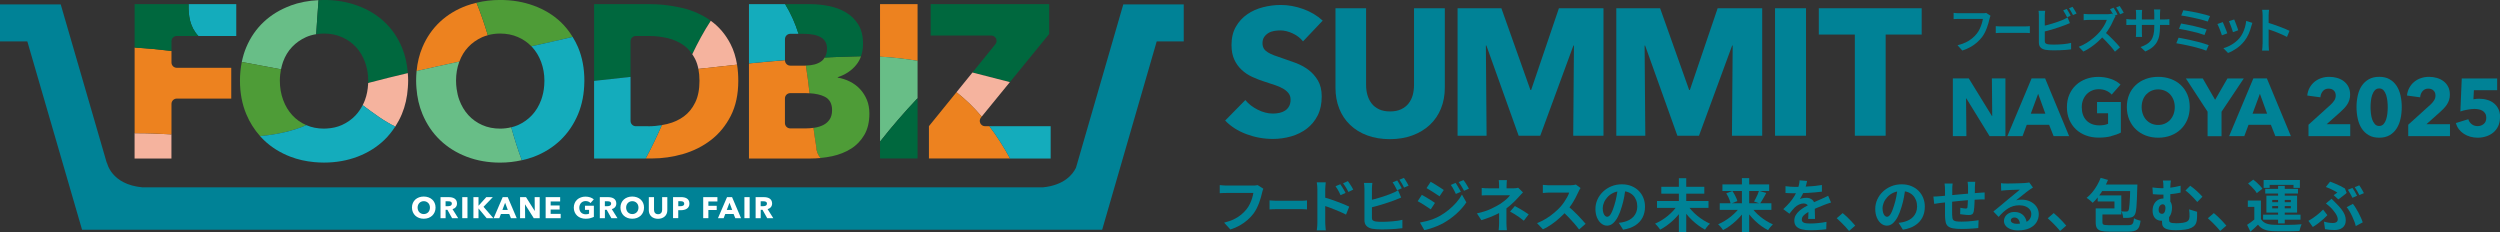 <svg width="560" height="52" viewBox="0 0 560 52" fill="none" xmlns="http://www.w3.org/2000/svg">
<rect x="0" y="0" width="560" height="52" fill="#333333" stroke="none"/>
<g clip-path="url(#clip0_2517_162)">
<path d="M265.157 0.979V9.272H259.103L246.886 51.456H18.381L6.121 9.272H0V0.979H13.599L23.932 36.536C23.949 36.477 23.957 36.427 23.957 36.427C23.957 36.427 24.854 41.331 31.929 41.967H233.588C238.386 41.498 240.295 39.063 241.016 37.582L251.617 0.979H265.157Z" fill="#008296"/>
<path d="M282.985 42.276C282.926 42.393 282.868 42.544 282.826 42.711C282.776 42.879 282.734 43.038 282.7 43.18C282.633 43.489 282.541 43.841 282.432 44.234C282.324 44.628 282.19 45.038 282.03 45.456C281.871 45.874 281.696 46.293 281.486 46.703C281.277 47.113 281.034 47.498 280.774 47.858C280.389 48.368 279.937 48.845 279.426 49.289C278.907 49.741 278.338 50.142 277.701 50.502C277.065 50.854 276.37 51.163 275.608 51.406L274.201 49.874C275.047 49.665 275.784 49.414 276.412 49.105C277.031 48.803 277.576 48.46 278.036 48.075C278.497 47.69 278.899 47.28 279.242 46.845C279.527 46.485 279.77 46.092 279.97 45.674C280.171 45.255 280.339 44.828 280.473 44.402C280.607 43.975 280.699 43.582 280.749 43.222H274.754C274.461 43.222 274.176 43.222 273.899 43.239C273.623 43.239 273.397 43.264 273.221 43.28V41.464C273.355 41.464 273.514 41.489 273.699 41.506C273.883 41.523 274.067 41.54 274.268 41.548C274.469 41.565 274.636 41.565 274.77 41.565H280.716C280.841 41.565 281 41.565 281.193 41.548C281.386 41.531 281.562 41.506 281.721 41.464L282.993 42.276H282.985Z" fill="#008296"/>
<path d="M284.367 44.887C284.493 44.895 284.652 44.904 284.845 44.92C285.037 44.937 285.238 44.946 285.447 44.954C285.657 44.962 285.849 44.971 286.034 44.971H291.56C291.803 44.971 292.029 44.962 292.239 44.937C292.448 44.912 292.624 44.904 292.766 44.895V46.912C292.649 46.904 292.473 46.887 292.239 46.87C292.004 46.854 291.778 46.845 291.56 46.845H286.034C285.74 46.845 285.439 46.845 285.129 46.862C284.819 46.879 284.568 46.887 284.376 46.904V44.887H284.367Z" fill="#008296"/>
<path d="M295.094 49.799V42.402C295.094 42.167 295.086 41.908 295.06 41.615C295.035 41.322 295.01 41.063 294.96 40.845H296.97C296.945 41.071 296.919 41.314 296.894 41.59C296.869 41.866 296.852 42.134 296.852 42.402V49.799C296.852 49.908 296.852 50.075 296.869 50.293C296.886 50.511 296.903 50.736 296.919 50.971C296.945 51.205 296.961 51.406 296.978 51.59H294.96C295.002 51.339 295.035 51.046 295.06 50.695C295.086 50.343 295.094 50.05 295.094 49.799ZM296.484 44.176C296.911 44.285 297.388 44.427 297.916 44.602C298.443 44.778 298.979 44.971 299.515 45.172C300.06 45.372 300.562 45.573 301.048 45.766C301.533 45.958 301.919 46.134 302.228 46.285L301.508 48.075C301.14 47.874 300.738 47.682 300.294 47.498C299.85 47.314 299.415 47.121 298.963 46.937C298.51 46.753 298.075 46.586 297.64 46.427C297.213 46.276 296.819 46.142 296.467 46.025V44.176H296.484ZM300.235 41.272C300.353 41.448 300.487 41.648 300.637 41.874C300.78 42.109 300.922 42.335 301.056 42.569C301.19 42.803 301.307 43.013 301.408 43.213L300.286 43.715C300.168 43.439 300.043 43.197 299.934 42.979C299.817 42.761 299.7 42.561 299.582 42.352C299.465 42.151 299.323 41.933 299.155 41.715L300.235 41.264V41.272ZM301.919 40.561C302.044 40.736 302.187 40.929 302.337 41.155C302.488 41.381 302.63 41.607 302.773 41.833C302.915 42.059 303.032 42.276 303.124 42.469L302.044 42.996C301.91 42.72 301.776 42.477 301.651 42.268C301.525 42.059 301.399 41.858 301.274 41.665C301.148 41.473 301.006 41.272 300.847 41.071L301.919 40.569V40.561Z" fill="#008296"/>
<path d="M307.412 40.971C307.378 41.172 307.353 41.398 307.337 41.657C307.32 41.916 307.311 42.134 307.311 42.31V48.803C307.311 49.08 307.378 49.264 307.521 49.372C307.663 49.481 307.873 49.556 308.149 49.615C308.35 49.64 308.576 49.657 308.836 49.674C309.095 49.682 309.363 49.69 309.648 49.69C309.983 49.69 310.351 49.682 310.761 49.657C311.172 49.632 311.582 49.607 312.001 49.573C312.42 49.54 312.813 49.489 313.182 49.431C313.55 49.372 313.868 49.305 314.136 49.239V51.113C313.734 51.172 313.265 51.222 312.729 51.264C312.193 51.305 311.657 51.331 311.105 51.356C310.552 51.381 310.033 51.389 309.556 51.389C309.137 51.389 308.735 51.372 308.367 51.347C307.99 51.322 307.672 51.289 307.395 51.247C306.834 51.138 306.407 50.92 306.097 50.611C305.787 50.301 305.637 49.866 305.637 49.322V42.31C305.637 42.218 305.637 42.084 305.62 41.925C305.612 41.766 305.603 41.598 305.586 41.423C305.578 41.255 305.553 41.105 305.528 40.971H307.429H307.412ZM306.566 44.92C306.977 44.837 307.412 44.728 307.881 44.602C308.341 44.477 308.81 44.343 309.279 44.201C309.748 44.059 310.2 43.908 310.628 43.757C311.055 43.607 311.431 43.456 311.766 43.314C312.001 43.23 312.227 43.13 312.453 43.021C312.679 42.912 312.922 42.778 313.165 42.619L313.86 44.251C313.609 44.343 313.349 44.452 313.081 44.569C312.813 44.686 312.57 44.778 312.353 44.862C311.976 45.004 311.54 45.163 311.063 45.322C310.577 45.481 310.075 45.648 309.547 45.807C309.02 45.967 308.509 46.117 307.998 46.251C307.487 46.385 307.01 46.511 306.575 46.611L306.558 44.929L306.566 44.92ZM312.964 40.418C313.073 40.569 313.198 40.753 313.324 40.971C313.45 41.188 313.575 41.398 313.692 41.615C313.81 41.833 313.91 42.017 313.994 42.184L312.947 42.619C312.821 42.352 312.662 42.05 312.478 41.715C312.294 41.372 312.118 41.08 311.942 40.837L312.955 40.427L312.964 40.418ZM314.479 39.841C314.597 40.008 314.722 40.193 314.856 40.41C314.982 40.628 315.108 40.837 315.233 41.046C315.359 41.255 315.451 41.439 315.526 41.59L314.513 42.025C314.379 41.749 314.212 41.448 314.027 41.113C313.835 40.778 313.65 40.494 313.475 40.251L314.488 39.841H314.479Z" fill="#008296"/>
<path d="M318.482 43.648C318.7 43.757 318.943 43.9 319.219 44.059C319.495 44.226 319.772 44.385 320.04 44.552C320.308 44.72 320.576 44.879 320.818 45.038C321.061 45.197 321.271 45.339 321.43 45.456L320.492 46.895C320.299 46.77 320.09 46.619 319.839 46.46C319.596 46.301 319.336 46.134 319.068 45.958C318.8 45.782 318.532 45.623 318.273 45.464C318.013 45.305 317.77 45.172 317.561 45.063L318.491 43.648H318.482ZM318.08 49.849C318.558 49.766 319.052 49.657 319.546 49.531C320.04 49.406 320.534 49.247 321.028 49.063C321.522 48.879 321.991 48.661 322.46 48.402C323.188 47.992 323.867 47.531 324.503 47.013C325.131 46.494 325.7 45.95 326.211 45.372C326.714 44.795 327.141 44.193 327.476 43.582L328.464 45.331C327.869 46.226 327.132 47.063 326.253 47.858C325.374 48.653 324.402 49.356 323.347 49.958C322.912 50.201 322.426 50.427 321.907 50.644C321.388 50.862 320.869 51.046 320.366 51.205C319.864 51.364 319.428 51.473 319.043 51.54L318.08 49.858V49.849ZM320.467 40.72C320.684 40.828 320.919 40.971 321.187 41.13C321.455 41.297 321.723 41.464 321.999 41.64C322.275 41.816 322.535 41.983 322.786 42.142C323.038 42.301 323.238 42.444 323.406 42.561L322.451 43.975C322.275 43.858 322.058 43.715 321.815 43.548C321.572 43.389 321.313 43.222 321.045 43.046C320.777 42.87 320.509 42.711 320.249 42.552C319.989 42.393 319.755 42.251 319.546 42.134L320.475 40.72H320.467ZM326.06 40.962C326.178 41.138 326.312 41.347 326.454 41.59C326.596 41.824 326.739 42.059 326.873 42.301C327.007 42.536 327.132 42.761 327.233 42.962L326.111 43.439C325.985 43.163 325.86 42.92 325.751 42.703C325.642 42.485 325.525 42.268 325.399 42.059C325.273 41.849 325.131 41.64 324.98 41.423L326.06 40.971V40.962ZM327.827 40.343C327.961 40.511 328.104 40.703 328.254 40.937C328.397 41.172 328.539 41.398 328.681 41.632C328.815 41.866 328.941 42.075 329.042 42.259L327.945 42.745C327.811 42.477 327.677 42.243 327.551 42.025C327.425 41.807 327.3 41.607 327.174 41.406C327.049 41.205 326.898 41.004 326.739 40.787L327.836 40.335L327.827 40.343Z" fill="#008296"/>
<path d="M341.15 43.096C340.991 43.255 340.815 43.439 340.631 43.64C340.447 43.841 340.288 44.017 340.145 44.167C339.911 44.435 339.643 44.72 339.325 45.038C339.015 45.356 338.671 45.665 338.311 45.983C337.943 46.301 337.566 46.602 337.172 46.887C336.712 47.213 336.193 47.523 335.615 47.816C335.037 48.109 334.434 48.385 333.789 48.636C333.145 48.887 332.492 49.113 331.822 49.314L330.833 47.799C332.081 47.523 333.128 47.188 333.974 46.787C334.819 46.385 335.523 46.008 336.084 45.657C336.41 45.431 336.712 45.213 336.997 44.987C337.281 44.761 337.533 44.544 337.742 44.326C337.951 44.109 338.127 43.916 338.244 43.741H333.588C333.446 43.741 333.262 43.741 333.044 43.741C332.826 43.741 332.626 43.741 332.416 43.749C332.215 43.749 332.048 43.766 331.905 43.782V42.1C332.157 42.134 332.433 42.159 332.751 42.167C333.061 42.184 333.329 42.184 333.555 42.184H339.015C339.216 42.184 339.4 42.176 339.584 42.151C339.768 42.126 339.936 42.1 340.078 42.05L341.15 43.096ZM337.44 45.9V46.77C337.44 47.121 337.44 47.481 337.44 47.866C337.44 48.251 337.44 48.628 337.44 48.987V49.916C337.44 50.092 337.44 50.276 337.457 50.485C337.457 50.695 337.482 50.887 337.499 51.08C337.516 51.272 337.533 51.431 337.541 51.565H335.69C335.707 51.448 335.724 51.289 335.741 51.096C335.757 50.904 335.774 50.703 335.782 50.494C335.791 50.285 335.799 50.092 335.799 49.925V46.577L337.474 45.9H337.44ZM337.549 40.335C337.533 40.485 337.516 40.678 337.499 40.895C337.482 41.113 337.474 41.322 337.474 41.523V42.962H335.791V41.523C335.791 41.314 335.791 41.105 335.774 40.895C335.757 40.678 335.741 40.494 335.715 40.343H337.558L337.549 40.335ZM341.334 49.439C340.966 49.138 340.614 48.879 340.296 48.644C339.969 48.418 339.643 48.201 339.316 48C338.99 47.799 338.638 47.598 338.261 47.389L339.333 46.151C339.727 46.368 340.078 46.561 340.388 46.736C340.698 46.912 341.008 47.096 341.326 47.297C341.644 47.498 342.004 47.732 342.423 48.017L341.343 49.431L341.334 49.439Z" fill="#008296"/>
<path d="M354.045 42.117C353.995 42.193 353.92 42.318 353.819 42.477C353.719 42.644 353.644 42.787 353.593 42.929C353.417 43.331 353.191 43.782 352.932 44.276C352.672 44.77 352.371 45.272 352.044 45.774C351.709 46.276 351.366 46.745 350.997 47.18C350.52 47.724 349.984 48.251 349.406 48.778C348.829 49.305 348.217 49.791 347.581 50.234C346.944 50.678 346.291 51.054 345.621 51.372L344.298 49.983C344.993 49.715 345.663 49.381 346.316 48.979C346.97 48.577 347.572 48.142 348.134 47.665C348.695 47.197 349.172 46.736 349.574 46.293C349.859 45.967 350.127 45.623 350.378 45.247C350.629 44.879 350.855 44.511 351.056 44.151C351.257 43.782 351.399 43.448 351.491 43.138H347.129C346.953 43.138 346.76 43.138 346.559 43.155C346.358 43.172 346.174 43.18 345.998 43.197C345.822 43.213 345.688 43.222 345.596 43.23V41.406C345.722 41.406 345.881 41.431 346.074 41.448C346.266 41.464 346.45 41.481 346.643 41.489C346.836 41.498 346.995 41.506 347.129 41.506H351.676C351.96 41.506 352.22 41.489 352.454 41.456C352.689 41.423 352.873 41.381 352.999 41.339L354.054 42.126L354.045 42.117ZM351.165 46.117C351.5 46.385 351.86 46.695 352.237 47.046C352.614 47.398 352.99 47.766 353.359 48.142C353.727 48.519 354.071 48.879 354.38 49.23C354.69 49.582 354.958 49.883 355.176 50.134L353.711 51.406C353.392 50.971 353.032 50.511 352.622 50.042C352.212 49.573 351.785 49.105 351.332 48.636C350.88 48.167 350.428 47.724 349.959 47.305L351.165 46.117Z" fill="#008296"/>
<path d="M364.153 42.033C364.069 42.686 363.952 43.381 363.818 44.117C363.684 44.854 363.5 45.598 363.265 46.352C363.014 47.222 362.721 47.967 362.394 48.586C362.068 49.205 361.691 49.69 361.297 50.033C360.895 50.377 360.46 50.544 359.991 50.544C359.522 50.544 359.087 50.385 358.685 50.059C358.283 49.741 357.965 49.289 357.73 48.728C357.496 48.159 357.378 47.515 357.378 46.795C357.378 46.075 357.529 45.347 357.831 44.686C358.132 44.025 358.551 43.439 359.087 42.929C359.623 42.418 360.251 42.017 360.962 41.724C361.683 41.431 362.453 41.289 363.282 41.289C364.111 41.289 364.798 41.414 365.434 41.674C366.07 41.933 366.623 42.285 367.075 42.745C367.527 43.205 367.879 43.732 368.122 44.343C368.365 44.954 368.482 45.607 368.482 46.31C368.482 47.213 368.298 48.017 367.929 48.728C367.561 49.439 367.017 50.025 366.288 50.494C365.56 50.962 364.664 51.272 363.575 51.448L362.612 49.916C362.863 49.891 363.081 49.858 363.265 49.824C363.449 49.791 363.634 49.749 363.81 49.707C364.22 49.607 364.605 49.456 364.965 49.264C365.317 49.071 365.635 48.828 365.895 48.544C366.163 48.259 366.372 47.916 366.523 47.531C366.673 47.146 366.749 46.72 366.749 46.259C366.749 45.757 366.673 45.289 366.514 44.87C366.355 44.452 366.129 44.084 365.828 43.774C365.526 43.464 365.166 43.222 364.731 43.054C364.304 42.887 363.81 42.803 363.248 42.803C362.562 42.803 361.959 42.929 361.431 43.172C360.904 43.414 360.468 43.732 360.108 44.117C359.748 44.502 359.472 44.92 359.288 45.364C359.103 45.807 359.011 46.234 359.011 46.636C359.011 47.063 359.062 47.423 359.162 47.707C359.263 47.992 359.388 48.209 359.539 48.352C359.69 48.494 359.849 48.561 360.025 48.561C360.2 48.561 360.385 48.469 360.56 48.285C360.736 48.1 360.912 47.816 361.08 47.439C361.247 47.063 361.423 46.586 361.599 46.008C361.8 45.389 361.967 44.728 362.101 44.025C362.235 43.322 362.336 42.636 362.394 41.967L364.144 42.017L364.153 42.033Z" fill="#008296"/>
<path d="M375.801 45.916L377.141 46.469C376.831 46.979 376.479 47.473 376.086 47.958C375.692 48.444 375.265 48.895 374.805 49.331C374.344 49.757 373.867 50.151 373.373 50.511C372.879 50.862 372.376 51.18 371.874 51.439C371.79 51.305 371.681 51.155 371.547 50.987C371.413 50.82 371.279 50.661 371.137 50.502C370.994 50.343 370.86 50.209 370.735 50.1C371.229 49.883 371.731 49.623 372.225 49.322C372.719 49.021 373.188 48.678 373.632 48.31C374.076 47.941 374.486 47.556 374.855 47.146C375.223 46.736 375.541 46.326 375.809 45.916H375.801ZM371.17 45.029H382.701V46.561H371.17V45.029ZM372.133 41.849H381.763V43.381H372.133V41.849ZM376.069 39.916H377.719V51.992H376.069V39.916ZM378.003 45.925C378.263 46.335 378.573 46.745 378.95 47.155C379.326 47.565 379.728 47.95 380.181 48.318C380.624 48.686 381.093 49.021 381.579 49.331C382.065 49.632 382.55 49.891 383.036 50.109C382.919 50.201 382.785 50.326 382.642 50.485C382.5 50.644 382.366 50.812 382.24 50.979C382.115 51.155 382.006 51.305 381.922 51.439C381.428 51.172 380.934 50.862 380.44 50.502C379.954 50.142 379.477 49.749 379.025 49.314C378.573 48.879 378.146 48.427 377.76 47.941C377.367 47.464 377.024 46.971 376.714 46.46L378.012 45.916L378.003 45.925Z" fill="#008296"/>
<path d="M389.936 46.134L391.184 46.636C390.882 47.138 390.539 47.632 390.145 48.109C389.752 48.586 389.333 49.038 388.872 49.456C388.412 49.874 387.943 50.268 387.449 50.628C386.963 50.987 386.461 51.289 385.958 51.531C385.883 51.406 385.782 51.255 385.648 51.096C385.523 50.929 385.389 50.778 385.247 50.619C385.113 50.469 384.979 50.343 384.861 50.243C385.355 50.025 385.849 49.774 386.343 49.473C386.838 49.172 387.298 48.845 387.75 48.485C388.194 48.126 388.604 47.741 388.981 47.339C389.358 46.937 389.676 46.536 389.944 46.126L389.936 46.134ZM385.221 45.531H396.794V47.013H385.221V45.531ZM385.824 41.305H396.292V42.787H385.824V41.305ZM386.687 43.305L388.06 42.778C388.219 43.013 388.378 43.264 388.521 43.531C388.663 43.799 388.797 44.067 388.914 44.326C389.031 44.586 389.115 44.828 389.165 45.038L387.683 45.632C387.641 45.414 387.566 45.18 387.474 44.912C387.382 44.644 387.256 44.368 387.122 44.084C386.988 43.799 386.838 43.54 386.687 43.305ZM390.187 39.908H391.82V51.983H390.187V39.908ZM392.138 46.142C392.398 46.552 392.708 46.962 393.068 47.364C393.436 47.766 393.838 48.151 394.282 48.511C394.726 48.87 395.186 49.205 395.672 49.498C396.158 49.799 396.643 50.05 397.129 50.259C397.02 50.36 396.895 50.494 396.752 50.644C396.61 50.795 396.476 50.954 396.35 51.121C396.225 51.289 396.124 51.431 396.049 51.556C395.546 51.305 395.044 51.004 394.558 50.653C394.073 50.301 393.604 49.908 393.151 49.481C392.699 49.054 392.281 48.602 391.895 48.117C391.51 47.632 391.167 47.146 390.865 46.636L392.13 46.134L392.138 46.142ZM394.014 42.753L395.638 43.23C395.488 43.523 395.329 43.816 395.161 44.1C394.994 44.393 394.843 44.669 394.684 44.92C394.533 45.18 394.382 45.406 394.248 45.598L392.909 45.146C393.034 44.929 393.177 44.686 393.311 44.41C393.445 44.134 393.587 43.849 393.712 43.556C393.838 43.264 393.939 42.996 394.014 42.745V42.753Z" fill="#008296"/>
<path d="M404.791 40.527C404.749 40.761 404.682 41.054 404.582 41.431C404.49 41.799 404.347 42.218 404.172 42.678C404.038 42.996 403.878 43.322 403.703 43.665C403.527 44.008 403.351 44.31 403.167 44.569C403.275 44.519 403.418 44.469 403.594 44.435C403.77 44.393 403.945 44.368 404.13 44.343C404.314 44.318 404.481 44.31 404.624 44.31C405.168 44.31 405.612 44.46 405.972 44.77C406.324 45.08 406.508 45.54 406.508 46.142C406.508 46.318 406.508 46.527 406.508 46.77C406.508 47.021 406.516 47.28 406.525 47.548C406.533 47.816 406.541 48.084 406.55 48.343C406.55 48.602 406.566 48.828 406.566 49.038H405.026C405.042 48.895 405.051 48.72 405.059 48.519C405.059 48.318 405.067 48.109 405.076 47.883C405.084 47.657 405.076 47.439 405.093 47.23C405.093 47.021 405.093 46.828 405.093 46.661C405.093 46.251 404.984 45.967 404.766 45.807C404.548 45.648 404.305 45.573 404.038 45.573C403.677 45.573 403.317 45.657 402.949 45.833C402.58 46.008 402.279 46.218 402.028 46.46C401.835 46.653 401.651 46.862 401.458 47.088C401.266 47.314 401.056 47.582 400.83 47.874L399.457 46.845C400.018 46.326 400.495 45.833 400.906 45.356C401.316 44.879 401.659 44.402 401.944 43.925C402.229 43.456 402.463 42.979 402.639 42.511C402.765 42.167 402.874 41.807 402.957 41.439C403.041 41.063 403.091 40.72 403.108 40.393L404.808 40.536L404.791 40.527ZM399.951 41.707C400.278 41.757 400.654 41.799 401.082 41.824C401.509 41.849 401.885 41.866 402.212 41.866C402.781 41.866 403.401 41.849 404.071 41.824C404.741 41.799 405.428 41.757 406.123 41.69C406.818 41.623 407.479 41.54 408.107 41.439V42.929C407.638 42.987 407.153 43.046 406.625 43.088C406.097 43.138 405.562 43.172 405.017 43.205C404.473 43.239 403.954 43.255 403.451 43.272C402.957 43.289 402.513 43.289 402.128 43.289C401.952 43.289 401.743 43.289 401.492 43.289C401.241 43.289 400.981 43.272 400.713 43.264C400.445 43.255 400.194 43.239 399.951 43.222V41.715V41.707ZM410.142 45.364C410.008 45.406 409.841 45.464 409.656 45.523C409.472 45.59 409.288 45.648 409.104 45.715C408.919 45.782 408.752 45.841 408.61 45.9C408.199 46.059 407.714 46.259 407.153 46.494C406.592 46.728 406.005 46.996 405.394 47.305C405.009 47.515 404.682 47.715 404.414 47.908C404.146 48.109 403.945 48.301 403.811 48.502C403.677 48.703 403.602 48.92 403.602 49.163C403.602 49.339 403.644 49.489 403.719 49.607C403.795 49.724 403.912 49.816 404.071 49.883C404.23 49.95 404.423 50 404.649 50.025C404.883 50.05 405.151 50.067 405.469 50.067C406.022 50.067 406.625 50.033 407.287 49.967C407.948 49.9 408.559 49.816 409.129 49.699L409.079 51.356C408.802 51.389 408.459 51.423 408.032 51.464C407.605 51.506 407.178 51.531 406.726 51.548C406.273 51.565 405.846 51.573 405.436 51.573C404.766 51.573 404.163 51.506 403.636 51.381C403.1 51.255 402.689 51.029 402.379 50.72C402.078 50.41 401.927 49.975 401.927 49.431C401.927 48.987 402.028 48.586 402.229 48.226C402.43 47.866 402.698 47.54 403.033 47.247C403.368 46.954 403.736 46.695 404.13 46.452C404.532 46.218 404.925 46 405.31 45.799C405.704 45.59 406.064 45.414 406.382 45.272C406.7 45.13 406.993 44.996 407.278 44.879C407.555 44.761 407.822 44.644 408.082 44.527C408.333 44.418 408.568 44.31 408.802 44.201C409.037 44.092 409.271 43.983 409.506 43.858L410.15 45.347L410.142 45.364Z" fill="#008296"/>
<path d="M414.186 51.732C413.927 51.406 413.642 51.08 413.324 50.745C413.005 50.41 412.687 50.084 412.361 49.757C412.034 49.439 411.724 49.146 411.423 48.887L412.763 47.732C413.073 47.983 413.399 48.276 413.751 48.611C414.102 48.954 414.437 49.289 414.764 49.632C415.082 49.975 415.35 50.276 415.568 50.544L414.195 51.724L414.186 51.732Z" fill="#008296"/>
<path d="M426.831 42.033C426.747 42.686 426.63 43.381 426.496 44.117C426.362 44.854 426.178 45.598 425.943 46.352C425.692 47.222 425.399 47.967 425.073 48.586C424.746 49.205 424.369 49.69 423.976 50.033C423.574 50.377 423.138 50.544 422.669 50.544C422.2 50.544 421.765 50.385 421.363 50.059C420.961 49.741 420.643 49.289 420.408 48.728C420.174 48.159 420.057 47.515 420.057 46.795C420.057 46.075 420.207 45.347 420.509 44.686C420.81 44.025 421.229 43.439 421.765 42.929C422.301 42.418 422.929 42.017 423.641 41.724C424.361 41.431 425.131 41.289 425.96 41.289C426.789 41.289 427.476 41.414 428.112 41.674C428.749 41.933 429.301 42.285 429.754 42.745C430.206 43.205 430.557 43.732 430.8 44.343C431.043 44.954 431.16 45.607 431.16 46.31C431.16 47.213 430.976 48.017 430.608 48.728C430.239 49.439 429.695 50.025 428.966 50.494C428.238 50.962 427.342 51.272 426.253 51.448L425.29 49.916C425.542 49.891 425.759 49.858 425.943 49.824C426.128 49.791 426.312 49.749 426.488 49.707C426.898 49.607 427.283 49.456 427.643 49.264C427.995 49.071 428.313 48.828 428.573 48.544C428.841 48.259 429.05 47.916 429.201 47.531C429.352 47.146 429.427 46.72 429.427 46.259C429.427 45.757 429.352 45.289 429.192 44.87C429.033 44.452 428.807 44.084 428.506 43.774C428.204 43.464 427.844 43.222 427.409 43.054C426.982 42.887 426.488 42.803 425.927 42.803C425.24 42.803 424.637 42.929 424.11 43.172C423.582 43.414 423.147 43.732 422.787 44.117C422.426 44.502 422.15 44.92 421.966 45.364C421.782 45.807 421.69 46.234 421.69 46.636C421.69 47.063 421.74 47.423 421.84 47.707C421.941 47.992 422.066 48.209 422.217 48.352C422.368 48.494 422.527 48.561 422.703 48.561C422.879 48.561 423.063 48.469 423.239 48.285C423.415 48.1 423.59 47.816 423.758 47.439C423.925 47.063 424.101 46.586 424.277 46.008C424.478 45.389 424.645 44.728 424.779 44.025C424.913 43.322 425.014 42.636 425.073 41.967L426.823 42.017L426.831 42.033Z" fill="#008296"/>
<path d="M433.078 44.033C433.27 44.033 433.505 44.025 433.789 44.008C434.074 43.992 434.376 43.967 434.702 43.941C434.962 43.916 435.339 43.883 435.849 43.833C436.352 43.782 436.93 43.732 437.574 43.674C438.219 43.615 438.889 43.548 439.593 43.489C440.288 43.423 440.966 43.364 441.611 43.314C442.255 43.264 442.825 43.222 443.319 43.188C443.495 43.172 443.704 43.155 443.93 43.146C444.156 43.13 444.366 43.121 444.558 43.105V44.686C444.491 44.678 444.374 44.669 444.223 44.669C444.072 44.669 443.905 44.669 443.738 44.669C443.57 44.669 443.428 44.678 443.319 44.686C442.984 44.695 442.574 44.711 442.096 44.745C441.619 44.778 441.1 44.812 440.555 44.862C440.003 44.912 439.442 44.962 438.872 45.013C438.303 45.063 437.759 45.13 437.231 45.188C436.704 45.247 436.235 45.297 435.816 45.339C435.397 45.381 435.062 45.414 434.811 45.439C434.677 45.456 434.51 45.481 434.309 45.506C434.108 45.54 433.915 45.565 433.722 45.598C433.53 45.632 433.379 45.648 433.262 45.665L433.078 44.017V44.033ZM437.39 41.13C437.357 41.347 437.332 41.548 437.323 41.757C437.315 41.958 437.306 42.201 437.306 42.469C437.306 42.703 437.306 43.013 437.306 43.398C437.306 43.782 437.298 44.201 437.29 44.653C437.281 45.105 437.29 45.556 437.273 46C437.273 46.452 437.273 46.862 437.273 47.23C437.273 47.598 437.273 47.891 437.281 48.1C437.29 48.418 437.315 48.678 437.348 48.879C437.39 49.08 437.474 49.239 437.6 49.347C437.725 49.456 437.934 49.54 438.211 49.582C438.487 49.623 438.872 49.648 439.35 49.648C439.768 49.648 440.221 49.632 440.689 49.607C441.158 49.582 441.619 49.54 442.054 49.481C442.49 49.423 442.875 49.381 443.202 49.331L443.135 51.08C442.85 51.113 442.498 51.146 442.08 51.18C441.661 51.213 441.225 51.239 440.765 51.255C440.313 51.28 439.877 51.289 439.467 51.289C438.638 51.289 437.968 51.239 437.474 51.146C436.98 51.054 436.603 50.895 436.343 50.669C436.084 50.444 435.916 50.151 435.833 49.766C435.749 49.389 435.699 48.92 435.682 48.36C435.682 48.176 435.682 47.916 435.682 47.598C435.682 47.28 435.682 46.929 435.682 46.536V45.331C435.682 44.92 435.682 44.527 435.682 44.151C435.682 43.774 435.682 43.448 435.682 43.163V42.544C435.682 42.276 435.674 42.025 435.657 41.799C435.64 41.565 435.615 41.339 435.581 41.113H437.399L437.39 41.13ZM442.448 40.745C442.44 40.812 442.431 40.912 442.423 41.046C442.414 41.18 442.406 41.322 442.398 41.464C442.389 41.607 442.381 41.741 442.373 41.866C442.373 42.151 442.373 42.427 442.373 42.686C442.373 42.954 442.364 43.205 442.356 43.439C442.356 43.674 442.347 43.908 442.339 44.126C442.339 44.502 442.314 44.895 442.297 45.305C442.28 45.715 442.255 46.1 442.23 46.452C442.205 46.803 442.172 47.088 442.13 47.314C442.063 47.648 441.937 47.874 441.77 47.992C441.594 48.109 441.343 48.167 441.008 48.167C440.865 48.167 440.664 48.159 440.413 48.134C440.162 48.109 439.911 48.084 439.668 48.05C439.425 48.017 439.224 47.992 439.073 47.975L439.115 46.544C439.316 46.586 439.525 46.628 439.768 46.661C440.003 46.695 440.179 46.711 440.304 46.711C440.43 46.711 440.53 46.695 440.597 46.653C440.664 46.611 440.698 46.536 440.706 46.41C440.731 46.251 440.748 46.042 440.765 45.791C440.782 45.54 440.79 45.272 440.807 44.971C440.815 44.678 440.832 44.385 440.84 44.1V41.916C440.84 41.807 440.84 41.674 440.823 41.523C440.815 41.372 440.798 41.222 440.79 41.08C440.79 40.937 440.765 40.82 440.748 40.728H442.473L442.448 40.745Z" fill="#008296"/>
<path d="M448.226 41.038C448.402 41.063 448.603 41.08 448.804 41.088C449.013 41.096 449.206 41.105 449.398 41.105C449.532 41.105 449.741 41.105 450.018 41.105C450.294 41.105 450.604 41.096 450.947 41.088C451.299 41.088 451.642 41.071 451.986 41.063C452.329 41.063 452.639 41.046 452.915 41.029C453.192 41.013 453.409 41.004 453.568 40.996C453.836 40.971 454.046 40.946 454.196 40.929C454.347 40.912 454.464 40.887 454.548 40.862L455.385 42.008C455.243 42.1 455.092 42.201 454.933 42.293C454.783 42.385 454.632 42.494 454.481 42.602C454.305 42.72 454.104 42.879 453.861 43.071C453.619 43.264 453.367 43.464 453.091 43.682C452.823 43.9 452.564 44.109 452.304 44.31C452.053 44.519 451.818 44.703 451.617 44.862C451.835 44.812 452.036 44.778 452.237 44.753C452.438 44.728 452.639 44.72 452.84 44.72C453.568 44.72 454.222 44.862 454.799 45.146C455.377 45.431 455.838 45.816 456.173 46.301C456.508 46.787 456.683 47.339 456.683 47.967C456.683 48.644 456.508 49.255 456.164 49.807C455.821 50.36 455.302 50.795 454.615 51.121C453.928 51.448 453.058 51.607 452.019 51.607C451.425 51.607 450.897 51.523 450.42 51.347C449.943 51.172 449.566 50.929 449.298 50.611C449.03 50.293 448.887 49.916 448.887 49.489C448.887 49.138 448.988 48.812 449.18 48.502C449.373 48.201 449.641 47.95 449.993 47.766C450.344 47.582 450.738 47.481 451.199 47.481C451.793 47.481 452.287 47.598 452.697 47.833C453.108 48.067 453.418 48.385 453.635 48.778C453.853 49.172 453.97 49.607 453.979 50.075L452.471 50.285C452.463 49.816 452.346 49.431 452.12 49.146C451.894 48.862 451.592 48.72 451.215 48.72C450.972 48.72 450.78 48.778 450.638 48.904C450.495 49.029 450.42 49.172 450.42 49.339C450.42 49.582 450.537 49.774 450.78 49.916C451.023 50.059 451.333 50.134 451.718 50.134C452.446 50.134 453.058 50.042 453.543 49.866C454.029 49.69 454.397 49.439 454.64 49.105C454.883 48.77 455.009 48.385 455.009 47.925C455.009 47.54 454.891 47.197 454.657 46.912C454.423 46.619 454.104 46.393 453.694 46.226C453.292 46.067 452.84 45.983 452.329 45.983C451.818 45.983 451.374 46.05 450.964 46.167C450.554 46.293 450.16 46.469 449.8 46.695C449.44 46.92 449.08 47.197 448.728 47.515C448.377 47.833 448.033 48.193 447.69 48.586L446.518 47.372C446.752 47.18 447.012 46.971 447.305 46.736C447.598 46.502 447.899 46.251 448.201 46C448.502 45.741 448.795 45.498 449.063 45.272C449.331 45.046 449.566 44.854 449.75 44.703C449.926 44.561 450.143 44.385 450.378 44.184C450.621 43.983 450.864 43.782 451.123 43.573C451.383 43.364 451.626 43.163 451.86 42.971C452.095 42.778 452.287 42.611 452.438 42.477C452.312 42.477 452.145 42.477 451.935 42.494C451.726 42.494 451.5 42.511 451.257 42.519C451.014 42.527 450.772 42.536 450.52 42.544C450.277 42.544 450.051 42.561 449.842 42.577C449.633 42.594 449.457 42.602 449.323 42.611C449.147 42.619 448.971 42.636 448.779 42.653C448.586 42.669 448.418 42.695 448.268 42.72L448.217 41.046L448.226 41.038Z" fill="#008296"/>
<path d="M461.457 51.732C461.197 51.406 460.912 51.08 460.594 50.745C460.276 50.41 459.958 50.084 459.631 49.757C459.305 49.439 458.995 49.146 458.693 48.887L460.033 47.732C460.343 47.983 460.67 48.276 461.021 48.611C461.373 48.954 461.708 49.289 462.035 49.632C462.353 49.975 462.621 50.276 462.838 50.544L461.465 51.724L461.457 51.732Z" fill="#008296"/>
<path d="M470.559 39.841L472.192 40.301C471.924 40.962 471.606 41.607 471.237 42.243C470.869 42.879 470.475 43.464 470.056 44.008C469.638 44.552 469.211 45.029 468.775 45.431C468.675 45.331 468.541 45.205 468.373 45.063C468.206 44.92 468.038 44.778 467.862 44.644C467.687 44.511 467.528 44.402 467.394 44.326C467.837 43.983 468.264 43.573 468.658 43.088C469.052 42.611 469.412 42.092 469.738 41.531C470.065 40.971 470.333 40.41 470.551 39.833L470.559 39.841ZM469.428 46.686H470.944V49.816C470.944 49.992 470.986 50.134 471.061 50.218C471.137 50.31 471.287 50.368 471.522 50.402C471.756 50.435 472.091 50.452 472.543 50.452H476.596C476.965 50.452 477.241 50.41 477.425 50.335C477.61 50.259 477.744 50.109 477.827 49.891C477.911 49.674 477.97 49.339 478.012 48.895C478.129 48.971 478.28 49.046 478.455 49.121C478.631 49.197 478.807 49.255 479 49.314C479.184 49.372 479.351 49.414 479.494 49.439C479.427 49.925 479.335 50.335 479.226 50.653C479.117 50.971 478.958 51.222 478.748 51.398C478.539 51.573 478.271 51.699 477.936 51.774C477.601 51.849 477.174 51.891 476.663 51.891H472.535C471.74 51.891 471.112 51.833 470.659 51.715C470.207 51.598 469.889 51.389 469.705 51.088C469.521 50.787 469.437 50.368 469.437 49.824V46.669L469.428 46.686ZM470.123 46.686H473.64V45.13H469.881V43.766H475.173V48.033H470.123V46.686ZM470.818 41.339H477.668V42.803H470.098L470.818 41.339ZM477.199 41.339H478.774C478.774 41.506 478.765 41.632 478.765 41.741C478.765 41.849 478.765 41.933 478.748 42C478.723 43.029 478.698 43.908 478.665 44.628C478.631 45.356 478.598 45.95 478.556 46.427C478.514 46.904 478.455 47.28 478.388 47.556C478.321 47.833 478.238 48.033 478.146 48.159C478.02 48.352 477.878 48.485 477.719 48.569C477.568 48.653 477.384 48.711 477.174 48.736C476.99 48.778 476.764 48.803 476.488 48.803C476.211 48.803 475.91 48.803 475.592 48.803C475.583 48.577 475.541 48.326 475.466 48.05C475.391 47.774 475.29 47.531 475.164 47.339C475.416 47.364 475.642 47.381 475.843 47.381C476.052 47.381 476.211 47.381 476.328 47.381C476.421 47.381 476.504 47.364 476.563 47.339C476.63 47.314 476.689 47.264 476.747 47.188C476.806 47.113 476.856 46.962 476.898 46.728C476.94 46.502 476.982 46.176 477.015 45.741C477.049 45.314 477.082 44.761 477.116 44.084C477.149 43.414 477.166 42.586 477.183 41.623V41.331L477.199 41.339Z" fill="#008296"/>
<path d="M482.157 41.992C482.508 42.033 482.869 42.075 483.229 42.109C483.589 42.142 483.924 42.159 484.225 42.159C484.87 42.159 485.548 42.117 486.268 42.025C486.988 41.933 487.717 41.791 488.454 41.598V43.138C487.96 43.247 487.449 43.339 486.93 43.406C486.411 43.473 485.925 43.523 485.473 43.556C485.021 43.59 484.644 43.598 484.334 43.598C484.058 43.598 483.748 43.598 483.396 43.573C483.044 43.548 482.659 43.531 482.241 43.498L482.148 41.992H482.157ZM486.536 46.477C486.536 46.854 486.494 47.222 486.402 47.573C486.31 47.925 486.168 48.243 485.967 48.527C485.766 48.803 485.515 49.029 485.205 49.197C484.895 49.364 484.518 49.448 484.074 49.448C483.765 49.448 483.463 49.372 483.17 49.213C482.877 49.054 482.642 48.803 482.458 48.469C482.274 48.134 482.182 47.69 482.182 47.138C482.182 46.636 482.282 46.176 482.483 45.774C482.684 45.372 482.969 45.054 483.329 44.82C483.689 44.586 484.1 44.469 484.568 44.469C485.23 44.469 485.724 44.653 486.051 45.029C486.377 45.406 486.536 45.883 486.536 46.477ZM484.242 47.908C484.443 47.908 484.602 47.849 484.719 47.724C484.836 47.598 484.929 47.431 484.979 47.222C485.029 47.013 485.063 46.795 485.063 46.561C485.063 46.301 485.004 46.109 484.895 45.967C484.786 45.824 484.635 45.757 484.46 45.757C484.292 45.757 484.141 45.807 483.999 45.908C483.857 46.008 483.739 46.159 483.656 46.343C483.572 46.527 483.53 46.753 483.53 47.013C483.53 47.297 483.597 47.515 483.739 47.665C483.882 47.816 484.049 47.9 484.234 47.9L484.242 47.908ZM485.875 47.958C485.875 48.042 485.875 48.159 485.875 48.301C485.875 48.444 485.875 48.594 485.875 48.745V49.172C485.875 49.305 485.892 49.431 485.917 49.54C485.95 49.648 486.017 49.732 486.126 49.807C486.235 49.874 486.402 49.925 486.628 49.958C486.855 49.992 487.156 50.008 487.533 50.008C487.759 50.008 487.985 50.008 488.228 49.983C488.471 49.967 488.705 49.941 488.931 49.908C489.157 49.874 489.35 49.833 489.501 49.782C489.836 49.69 490.078 49.531 490.229 49.314C490.38 49.096 490.455 48.82 490.455 48.494C490.455 48.234 490.455 47.983 490.439 47.724C490.43 47.473 490.397 47.197 490.355 46.895L492.147 47.439V48.46C492.147 48.602 492.138 48.761 492.122 48.946C492.105 49.331 492.038 49.674 491.929 49.967C491.82 50.259 491.628 50.519 491.36 50.728C491.092 50.946 490.715 51.13 490.212 51.28C490.02 51.339 489.76 51.389 489.434 51.431C489.107 51.473 488.764 51.506 488.404 51.531C488.052 51.556 487.717 51.565 487.416 51.565C486.813 51.565 486.319 51.531 485.933 51.464C485.548 51.398 485.238 51.297 485.012 51.172C484.786 51.046 484.619 50.904 484.527 50.745C484.426 50.586 484.359 50.418 484.334 50.243C484.301 50.067 484.292 49.891 484.292 49.707C484.292 49.481 484.292 49.255 484.292 49.029C484.292 48.803 484.3 48.594 484.309 48.418L485.883 47.958H485.875ZM486.285 40.435C486.252 40.628 486.218 40.845 486.193 41.096C486.168 41.347 486.151 41.665 486.151 42.059V45.941L484.61 45.339V42.059C484.61 41.657 484.602 41.331 484.585 41.088C484.568 40.845 484.535 40.628 484.485 40.435H486.285ZM490.614 41.615C490.815 41.741 491.033 41.908 491.293 42.117C491.544 42.326 491.803 42.544 492.063 42.778C492.323 43.013 492.565 43.247 492.792 43.473C493.018 43.699 493.202 43.9 493.344 44.067L492.189 45.247C491.954 44.954 491.678 44.644 491.36 44.318C491.041 43.992 490.715 43.682 490.397 43.381C490.078 43.088 489.794 42.845 489.542 42.669L490.623 41.598L490.614 41.615Z" fill="#008296"/>
<path d="M497.322 51.732C497.062 51.406 496.778 51.08 496.459 50.745C496.141 50.41 495.823 50.084 495.496 49.757C495.17 49.439 494.86 49.146 494.559 48.887L495.898 47.732C496.208 47.983 496.535 48.276 496.887 48.611C497.238 48.954 497.573 49.289 497.9 49.632C498.218 49.975 498.486 50.276 498.704 50.544L497.33 51.724L497.322 51.732Z" fill="#008296"/>
<path d="M506.449 49.054C506.701 49.481 507.052 49.799 507.505 50C507.957 50.201 508.509 50.318 509.163 50.343C509.548 50.36 510.017 50.368 510.561 50.377C511.105 50.377 511.675 50.377 512.269 50.377C512.864 50.368 513.45 50.352 514.019 50.335C514.589 50.31 515.1 50.285 515.56 50.234C515.502 50.343 515.435 50.494 515.376 50.678C515.309 50.862 515.25 51.046 515.2 51.239C515.15 51.431 515.1 51.598 515.074 51.741C514.681 51.766 514.229 51.782 513.709 51.791C513.199 51.791 512.663 51.807 512.11 51.807C511.557 51.807 511.03 51.807 510.511 51.807C509.992 51.807 509.539 51.791 509.146 51.774C508.375 51.741 507.714 51.615 507.178 51.398C506.634 51.18 506.173 50.828 505.788 50.326C505.537 50.586 505.277 50.837 504.992 51.096C504.708 51.356 504.415 51.615 504.088 51.891L503.351 50.36C503.627 50.184 503.912 49.975 504.222 49.757C504.523 49.531 504.817 49.305 505.101 49.063H506.441L506.449 49.054ZM506.449 44.92V49.665H504.967V46.343H503.51V44.912H506.441L506.449 44.92ZM503.56 41.113L504.733 40.234C504.984 40.427 505.235 40.636 505.503 40.879C505.771 41.121 506.014 41.356 506.24 41.598C506.466 41.841 506.642 42.067 506.784 42.276L505.512 43.255C505.394 43.038 505.227 42.803 505.018 42.552C504.808 42.301 504.574 42.05 504.314 41.791C504.054 41.54 503.812 41.305 503.569 41.105L503.56 41.113ZM506.935 48.092H515.317V49.213H506.935V48.092ZM507.052 40.318H515.175V42.084H513.743V41.414H508.401V42.084H507.052V40.318ZM507.412 42.301H514.748V43.356H507.412V42.301ZM507.672 43.833H514.547V47.623H507.672V43.833ZM508.978 44.787V45.289H513.148V44.787H508.978ZM508.978 46.159V46.669H513.148V46.159H508.978ZM510.293 41.64H511.784V50.042H510.293V41.64Z" fill="#008296"/>
<path d="M521.338 48.193C521.103 48.452 520.819 48.728 520.492 49.029C520.157 49.331 519.78 49.64 519.37 49.958C518.96 50.276 518.524 50.569 518.072 50.845L517.092 49.473C517.369 49.322 517.653 49.138 517.963 48.937C518.265 48.736 518.566 48.519 518.868 48.285C519.161 48.05 519.437 47.824 519.697 47.598C519.956 47.372 520.182 47.155 520.375 46.946L521.338 48.193ZM520.567 49.64C520.919 49.741 521.262 49.824 521.589 49.874C521.916 49.925 522.242 49.95 522.552 49.95C522.77 49.95 522.962 49.925 523.13 49.866C523.297 49.807 523.431 49.724 523.523 49.598C523.615 49.473 523.657 49.314 523.657 49.113C523.657 48.912 523.607 48.711 523.515 48.477C523.423 48.243 523.297 48.008 523.138 47.774C522.979 47.54 522.82 47.322 522.653 47.121C522.485 46.912 522.326 46.736 522.184 46.594C522.033 46.444 521.849 46.276 521.639 46.092C521.43 45.908 521.221 45.741 521.003 45.573L522.267 44.527C522.452 44.72 522.636 44.895 522.812 45.063C522.987 45.23 523.147 45.398 523.314 45.573C523.775 46.025 524.168 46.46 524.486 46.879C524.805 47.297 525.047 47.699 525.207 48.1C525.374 48.502 525.449 48.895 525.449 49.289C525.449 49.715 525.382 50.075 525.24 50.36C525.098 50.644 524.905 50.879 524.671 51.046C524.428 51.213 524.16 51.339 523.85 51.414C523.549 51.489 523.222 51.523 522.887 51.523C522.552 51.523 522.184 51.506 521.815 51.473C521.447 51.439 521.12 51.389 520.802 51.331L520.567 49.632V49.64ZM522.753 43.715C522.904 43.615 523.054 43.506 523.205 43.398C523.348 43.289 523.473 43.197 523.565 43.13C523.373 43.013 523.147 42.87 522.862 42.72C522.586 42.569 522.284 42.418 521.957 42.268C521.639 42.126 521.313 41.992 520.986 41.883L521.941 40.686C522.292 40.812 522.669 40.962 523.071 41.13C523.473 41.297 523.867 41.473 524.252 41.665C524.637 41.858 524.98 42.042 525.265 42.218L525.65 43.222C525.567 43.297 525.441 43.398 525.29 43.523C525.14 43.648 524.964 43.782 524.779 43.925C524.595 44.067 524.419 44.201 524.244 44.335C524.068 44.469 523.917 44.577 523.783 44.661L522.753 43.724V43.715ZM527.694 50.636C527.618 50.31 527.509 49.958 527.367 49.582C527.225 49.205 527.066 48.828 526.881 48.444C526.705 48.059 526.504 47.699 526.304 47.347C526.103 46.996 525.885 46.686 525.659 46.41L527.049 45.665C527.258 45.916 527.467 46.209 527.677 46.561C527.886 46.912 528.096 47.272 528.305 47.657C528.506 48.042 528.69 48.418 528.858 48.795C529.025 49.172 529.159 49.506 529.251 49.807L527.694 50.644V50.636ZM526.948 42.092C527.057 42.243 527.183 42.435 527.308 42.644C527.434 42.862 527.56 43.071 527.685 43.289C527.811 43.506 527.903 43.69 527.978 43.858L526.948 44.31C526.814 44.042 526.647 43.741 526.463 43.398C526.278 43.054 526.103 42.761 525.927 42.511L526.94 42.1L526.948 42.092ZM528.481 41.515C528.59 41.665 528.715 41.858 528.849 42.075C528.983 42.293 529.109 42.511 529.226 42.72C529.343 42.929 529.444 43.113 529.519 43.264L528.489 43.699C528.363 43.423 528.196 43.121 528.003 42.787C527.811 42.452 527.627 42.167 527.459 41.925L528.472 41.515H528.481Z" fill="#008296"/>
<path d="M97.564 46.494C97.564 46.87 97.497 47.205 97.363 47.515C97.229 47.824 97.044 48.084 96.81 48.31C96.576 48.527 96.299 48.695 95.973 48.82C95.646 48.937 95.303 48.996 94.918 48.996C94.532 48.996 94.189 48.937 93.871 48.82C93.553 48.703 93.268 48.527 93.033 48.31C92.799 48.092 92.615 47.824 92.481 47.515C92.347 47.205 92.28 46.862 92.28 46.494C92.28 46.126 92.347 45.774 92.481 45.473C92.615 45.172 92.799 44.912 93.033 44.695C93.268 44.485 93.544 44.318 93.871 44.201C94.189 44.084 94.541 44.025 94.918 44.025C95.294 44.025 95.646 44.084 95.973 44.201C96.299 44.318 96.576 44.477 96.81 44.695C97.044 44.904 97.229 45.163 97.363 45.473C97.497 45.782 97.564 46.117 97.564 46.494ZM96.308 46.494C96.308 46.293 96.274 46.1 96.207 45.925C96.14 45.749 96.048 45.598 95.922 45.473C95.797 45.347 95.654 45.247 95.487 45.172C95.32 45.096 95.127 45.063 94.926 45.063C94.725 45.063 94.532 45.096 94.365 45.172C94.197 45.247 94.047 45.347 93.929 45.473C93.812 45.598 93.712 45.749 93.645 45.925C93.578 46.1 93.544 46.293 93.544 46.494C93.544 46.695 93.578 46.904 93.645 47.08C93.712 47.255 93.804 47.414 93.929 47.54C94.047 47.665 94.197 47.766 94.365 47.841C94.532 47.916 94.717 47.95 94.926 47.95C95.135 47.95 95.32 47.916 95.487 47.841C95.654 47.766 95.805 47.665 95.922 47.54C96.048 47.414 96.14 47.255 96.207 47.08C96.274 46.904 96.308 46.703 96.308 46.494Z" fill="white"/>
<path d="M101.265 48.87L100.218 46.996H99.816V48.87H98.677V44.159H100.519C100.754 44.159 100.98 44.184 101.198 44.226C101.415 44.268 101.616 44.352 101.792 44.46C101.968 44.569 102.111 44.72 102.211 44.904C102.311 45.088 102.37 45.314 102.37 45.582C102.37 45.9 102.278 46.167 102.102 46.385C101.926 46.602 101.675 46.761 101.365 46.854L102.63 48.87H101.265ZM101.215 45.607C101.215 45.498 101.189 45.406 101.139 45.339C101.089 45.272 101.03 45.213 100.955 45.18C100.88 45.146 100.796 45.113 100.704 45.105C100.612 45.096 100.519 45.088 100.436 45.088H99.808V46.184H100.36C100.453 46.184 100.553 46.184 100.653 46.159C100.754 46.134 100.846 46.117 100.93 46.075C101.014 46.033 101.081 45.975 101.131 45.9C101.181 45.824 101.206 45.724 101.206 45.607H101.215Z" fill="white"/>
<path d="M103.542 48.87V44.159H104.715V48.87H103.542Z" fill="white"/>
<path d="M109.002 48.87L107.202 46.703H107.185V48.87H106.046V44.159H107.185V46.075H107.202L108.927 44.159H110.392L108.307 46.326L110.51 48.87H108.986H109.002Z" fill="white"/>
<path d="M114.445 48.87L114.069 47.941H112.201L111.849 48.87H110.577L112.603 44.159H113.734L115.743 48.87H114.445ZM113.147 45.414L112.536 47.029H113.75L113.147 45.414Z" fill="white"/>
<path d="M119.561 48.87L117.619 45.791H117.602L117.627 48.87H116.497V44.159H117.828L119.771 47.239H119.788L119.762 44.159H120.893V48.87H119.57H119.561Z" fill="white"/>
<path d="M122.225 48.87V44.159H125.474V45.121H123.347V46.017H125.356V46.929H123.347V47.908H125.591V48.879H122.216L122.225 48.87Z" fill="white"/>
<path d="M132.231 48.879C131.913 48.954 131.569 48.996 131.193 48.996C130.816 48.996 130.447 48.937 130.121 48.82C129.794 48.703 129.518 48.536 129.283 48.318C129.049 48.1 128.865 47.841 128.731 47.531C128.597 47.222 128.53 46.887 128.53 46.519C128.53 46.151 128.597 45.799 128.731 45.489C128.865 45.18 129.049 44.92 129.283 44.711C129.518 44.494 129.794 44.335 130.121 44.218C130.439 44.1 130.782 44.042 131.151 44.042C131.519 44.042 131.888 44.1 132.214 44.209C132.541 44.326 132.809 44.477 133.01 44.661L132.273 45.481C132.156 45.356 132.005 45.247 131.821 45.163C131.636 45.08 131.419 45.038 131.184 45.038C130.983 45.038 130.791 45.071 130.615 45.146C130.439 45.222 130.288 45.322 130.163 45.456C130.037 45.59 129.937 45.741 129.87 45.925C129.803 46.1 129.761 46.301 129.761 46.511C129.761 46.72 129.794 46.929 129.853 47.113C129.92 47.297 130.012 47.448 130.138 47.582C130.263 47.715 130.414 47.816 130.598 47.891C130.782 47.967 130.992 48 131.226 48C131.36 48 131.494 47.992 131.611 47.967C131.737 47.95 131.846 47.916 131.955 47.866V47.004H131.034V46.084H133.027V48.577C132.792 48.695 132.516 48.795 132.198 48.87L132.231 48.879Z" fill="white"/>
<path d="M136.945 48.87L135.899 46.996H135.497V48.87H134.358V44.159H136.2C136.435 44.159 136.661 44.184 136.878 44.226C137.096 44.268 137.297 44.352 137.473 44.46C137.649 44.569 137.791 44.72 137.892 44.904C137.992 45.088 138.051 45.314 138.051 45.582C138.051 45.9 137.959 46.167 137.783 46.385C137.607 46.602 137.356 46.761 137.046 46.854L138.31 48.87H136.945ZM136.895 45.607C136.895 45.498 136.87 45.406 136.82 45.339C136.77 45.272 136.711 45.213 136.636 45.18C136.56 45.146 136.476 45.113 136.384 45.105C136.292 45.096 136.2 45.088 136.116 45.088H135.488V46.184H136.041C136.133 46.184 136.234 46.184 136.334 46.159C136.435 46.134 136.527 46.117 136.61 46.075C136.694 46.033 136.761 45.975 136.811 45.9C136.862 45.824 136.887 45.724 136.887 45.607H136.895Z" fill="white"/>
<path d="M144.264 46.494C144.264 46.87 144.197 47.205 144.063 47.515C143.929 47.824 143.745 48.084 143.511 48.31C143.276 48.527 143 48.695 142.673 48.82C142.347 48.937 142.003 48.996 141.618 48.996C141.233 48.996 140.89 48.937 140.571 48.82C140.253 48.703 139.969 48.527 139.734 48.31C139.5 48.092 139.315 47.824 139.181 47.515C139.047 47.205 138.98 46.862 138.98 46.494C138.98 46.126 139.047 45.774 139.181 45.473C139.315 45.172 139.5 44.912 139.734 44.695C139.969 44.485 140.245 44.318 140.571 44.201C140.89 44.084 141.241 44.025 141.618 44.025C141.995 44.025 142.347 44.084 142.673 44.201C143 44.318 143.276 44.477 143.511 44.695C143.745 44.912 143.929 45.163 144.063 45.473C144.197 45.774 144.264 46.117 144.264 46.494ZM143.017 46.494C143.017 46.293 142.983 46.1 142.916 45.925C142.849 45.749 142.757 45.598 142.631 45.473C142.514 45.347 142.363 45.247 142.196 45.172C142.029 45.096 141.836 45.063 141.635 45.063C141.434 45.063 141.241 45.096 141.074 45.172C140.906 45.247 140.756 45.347 140.638 45.473C140.521 45.598 140.421 45.749 140.354 45.925C140.287 46.1 140.253 46.293 140.253 46.494C140.253 46.695 140.287 46.904 140.354 47.08C140.421 47.255 140.513 47.414 140.638 47.54C140.756 47.665 140.906 47.766 141.074 47.841C141.241 47.916 141.426 47.95 141.635 47.95C141.844 47.95 142.029 47.916 142.196 47.841C142.363 47.766 142.514 47.665 142.631 47.54C142.757 47.414 142.849 47.255 142.916 47.08C142.983 46.904 143.017 46.703 143.017 46.494Z" fill="white"/>
<path d="M149.331 47.874C149.23 48.109 149.096 48.31 148.912 48.477C148.728 48.644 148.51 48.77 148.251 48.87C147.991 48.962 147.706 49.013 147.396 49.013C147.087 49.013 146.793 48.962 146.534 48.87C146.283 48.778 146.065 48.644 145.889 48.477C145.713 48.31 145.571 48.109 145.479 47.874C145.387 47.64 145.336 47.381 145.336 47.096V44.159H146.5V47.004C146.5 47.13 146.517 47.255 146.551 47.372C146.584 47.489 146.634 47.59 146.71 47.682C146.777 47.774 146.877 47.841 146.986 47.9C147.103 47.95 147.246 47.983 147.405 47.983C147.564 47.983 147.706 47.958 147.823 47.9C147.941 47.849 148.033 47.774 148.108 47.682C148.184 47.59 148.234 47.489 148.267 47.372C148.301 47.255 148.318 47.138 148.318 47.004V44.159H149.481V47.096C149.481 47.381 149.431 47.64 149.331 47.874Z" fill="white"/>
<path d="M154.43 45.607C154.43 45.883 154.38 46.117 154.271 46.301C154.171 46.485 154.028 46.644 153.844 46.753C153.668 46.87 153.459 46.954 153.233 47.004C152.999 47.054 152.756 47.088 152.504 47.088H151.927V48.862H150.763V44.151H152.538C152.806 44.151 153.049 44.176 153.275 44.226C153.501 44.276 153.702 44.36 153.878 44.469C154.045 44.586 154.179 44.728 154.28 44.912C154.38 45.096 154.43 45.322 154.43 45.598V45.607ZM153.258 45.615C153.258 45.506 153.233 45.414 153.191 45.339C153.149 45.272 153.082 45.213 153.007 45.172C152.932 45.13 152.839 45.105 152.747 45.088C152.647 45.071 152.546 45.071 152.446 45.071H151.935V46.184H152.429C152.538 46.184 152.638 46.176 152.747 46.159C152.848 46.142 152.94 46.109 153.015 46.067C153.091 46.025 153.158 45.967 153.199 45.891C153.241 45.816 153.266 45.724 153.266 45.615H153.258Z" fill="white"/>
<path d="M158.676 45.13V46.1H160.543V47.038H158.676V48.87H157.52V44.159H160.702V45.13H158.676Z" fill="white"/>
<path d="M164.705 48.87L164.328 47.941H162.452L162.1 48.87H160.828L162.854 44.159H163.985L165.994 48.87H164.696H164.705ZM163.407 45.414L162.795 47.029H164.01L163.407 45.414Z" fill="white"/>
<path d="M166.748 48.87V44.159H167.92V48.87H166.748Z" fill="white"/>
<path d="M171.848 48.87L170.801 46.996H170.399V48.87H169.26V44.159H171.102C171.337 44.159 171.563 44.184 171.781 44.226C171.998 44.268 172.199 44.352 172.375 44.46C172.551 44.569 172.694 44.72 172.794 44.904C172.894 45.088 172.953 45.314 172.953 45.582C172.953 45.9 172.861 46.167 172.685 46.385C172.509 46.602 172.258 46.761 171.948 46.854L173.213 48.87H171.848ZM171.798 45.607C171.798 45.498 171.772 45.406 171.722 45.339C171.672 45.272 171.613 45.213 171.538 45.18C171.463 45.146 171.379 45.113 171.287 45.105C171.195 45.096 171.102 45.088 171.019 45.088H170.391V46.184H170.943C171.036 46.184 171.136 46.184 171.236 46.159C171.337 46.142 171.429 46.117 171.513 46.075C171.597 46.033 171.664 45.975 171.714 45.9C171.764 45.824 171.789 45.724 171.789 45.607H171.798Z" fill="white"/>
<g style="mix-blend-mode:multiply">
<path d="M30.146 29.833V35.506H38.403V30.1C35.614 29.941 32.842 29.816 30.146 29.841V29.833Z" fill="#F5B39E"/>
<path d="M51.801 22.075V15.188H39.6C38.938 15.188 38.411 14.653 38.411 14V11.414C35.664 11.079 32.909 10.82 30.154 10.653V29.841C32.859 29.824 35.622 29.941 38.411 30.1V23.272C38.411 22.611 38.947 22.084 39.6 22.084H51.801V22.075Z" fill="#ED821F"/>
<path d="M48.133 0.929H42.246C42.179 3.531 42.531 6.033 44.432 8.059H52.923V0.929H48.133Z" fill="#14ACBC"/>
<path d="M42.255 0.929H30.154V10.644C32.909 10.82 35.664 11.079 38.411 11.406V9.247C38.411 8.586 38.947 8.059 39.6 8.059H44.432C42.531 6.033 42.179 3.531 42.246 0.929H42.255Z" fill="#00683E"/>
<path d="M65.065 1.272C62.77 2.117 60.777 3.322 59.103 4.887C57.428 6.452 56.113 8.343 55.167 10.577C54.723 11.615 54.397 12.728 54.162 13.883C57.085 14.418 60.015 14.979 62.946 15.531C63.063 14.962 63.206 14.402 63.398 13.866C63.867 12.561 64.546 11.448 65.425 10.519C66.304 9.59 67.351 8.862 68.548 8.318C69.26 8 70.022 7.791 70.818 7.657C70.968 5.113 71.169 2.577 71.345 0.033C69.101 0.142 66.999 0.536 65.056 1.255L65.065 1.272Z" fill="#68BE87"/>
<path d="M90.011 10.569C89.064 8.343 87.758 6.444 86.075 4.879C84.4 3.314 82.399 2.109 80.088 1.264C77.776 0.418 75.264 -0.008 72.56 -0.008C72.149 -0.008 71.747 0.017 71.354 0.042C71.178 2.586 70.977 5.121 70.826 7.665C71.387 7.573 71.957 7.515 72.56 7.515C74.025 7.515 75.373 7.782 76.587 8.318C77.81 8.854 78.848 9.59 79.719 10.519C80.582 11.448 81.26 12.561 81.746 13.866C82.231 15.171 82.483 16.569 82.483 18.067C82.483 18.251 82.474 18.435 82.457 18.619C82.516 18.594 82.583 18.561 82.642 18.536C85.556 17.766 88.453 17.046 91.35 16.368C91.191 14.268 90.756 12.335 90.011 10.569Z" fill="#00683E"/>
<path d="M68.557 28.008C67.351 27.473 66.313 26.728 65.45 25.782C64.588 24.837 63.909 23.707 63.424 22.385C62.938 21.063 62.687 19.623 62.687 18.067C62.687 17.188 62.779 16.343 62.946 15.531C60.016 14.971 57.085 14.41 54.162 13.883C53.894 15.205 53.752 16.602 53.752 18.075C53.752 20.812 54.221 23.305 55.167 25.573C55.946 27.439 56.993 29.071 58.265 30.494C61.908 30.159 65.4 29.423 68.624 28.042C68.599 28.034 68.582 28.025 68.557 28.017V28.008Z" fill="#4E9C37"/>
<path d="M91.359 19.615C91.392 19.105 91.426 18.594 91.426 18.075C91.426 17.498 91.392 16.937 91.35 16.377C88.462 17.054 85.556 17.774 82.642 18.544C82.583 18.569 82.516 18.602 82.457 18.628C82.457 18.695 82.457 18.762 82.457 18.828C82.391 20.1 82.164 21.297 81.754 22.402C81.603 22.812 81.427 23.197 81.235 23.565C83.672 25.389 86.1 27.197 88.537 28.36C89.098 27.489 89.592 26.569 90.011 25.573C90.773 23.749 91.216 21.757 91.359 19.623V19.615Z" fill="#F5B39E"/>
<path d="M79.702 25.782C78.823 26.728 77.776 27.464 76.579 28.008C75.549 28.469 74.41 28.72 73.187 28.787C72.978 28.795 72.777 28.812 72.568 28.812C71.127 28.812 69.813 28.552 68.624 28.034C65.4 29.423 61.908 30.151 58.265 30.485C58.533 30.787 58.801 31.096 59.102 31.372C60.777 32.987 62.77 34.226 65.065 35.105C66.723 35.741 68.481 36.134 70.349 36.31C71.069 36.377 71.806 36.418 72.559 36.418C75.264 36.418 77.768 35.975 80.087 35.096C82.398 34.218 84.391 32.971 86.075 31.364C87.013 30.46 87.825 29.448 88.537 28.343C86.1 27.18 83.671 25.372 81.235 23.548C80.816 24.377 80.305 25.121 79.702 25.774V25.782Z" fill="#14ACBC"/>
<path d="M104.523 1.272C102.228 2.117 100.235 3.322 98.56 4.887C96.886 6.452 95.571 8.343 94.625 10.577C93.93 12.209 93.503 13.992 93.318 15.916C96.525 15.18 99.716 14.477 102.898 13.799C103.367 12.527 104.028 11.439 104.891 10.527C105.77 9.598 106.817 8.87 108.014 8.326C108.416 8.151 108.835 8.008 109.271 7.891C108.534 5.423 107.713 2.987 106.733 0.619C105.98 0.803 105.234 1.013 104.523 1.272Z" fill="#ED821F"/>
<path d="M116.061 8.326C117.209 8.828 118.197 9.515 119.026 10.368C122.124 9.699 125.206 9.004 128.27 8.268C127.5 7.013 126.604 5.866 125.541 4.879C123.866 3.314 121.864 2.109 119.553 1.264C117.242 0.418 114.73 -0.008 112.025 -0.008C110.166 -0.008 108.399 0.209 106.733 0.611C107.713 2.979 108.533 5.414 109.27 7.883C110.133 7.64 111.045 7.515 112.025 7.515C113.491 7.515 114.839 7.782 116.053 8.318L116.061 8.326Z" fill="#4E9C37"/>
<path d="M114.513 28.511C113.725 28.703 112.905 28.812 112.025 28.812C110.56 28.812 109.22 28.544 108.014 28.008C106.809 27.473 105.77 26.728 104.908 25.782C104.045 24.837 103.367 23.707 102.881 22.385C102.597 21.607 102.404 20.787 102.287 19.933C102.203 19.331 102.153 18.711 102.153 18.067C102.153 16.569 102.387 15.171 102.864 13.866C102.873 13.841 102.89 13.816 102.898 13.791C99.716 14.469 96.525 15.171 93.318 15.908C93.251 16.611 93.21 17.331 93.21 18.067C93.21 18.628 93.243 19.172 93.285 19.715C93.436 21.816 93.879 23.766 94.633 25.565C95.579 27.824 96.886 29.766 98.569 31.372C100.243 32.987 102.236 34.226 104.531 35.105C106.825 35.983 109.329 36.427 112.034 36.427C113.734 36.427 115.342 36.234 116.891 35.883C115.986 33.473 115.216 31.004 114.521 28.502L114.513 28.511Z" fill="#68BE87"/>
<path d="M129.476 10.569C129.133 9.749 128.714 8.996 128.27 8.268C125.206 8.996 122.124 9.69 119.026 10.368C119.076 10.418 119.134 10.469 119.185 10.527C120.047 11.456 120.726 12.569 121.211 13.874C121.697 15.18 121.948 16.577 121.948 18.075C121.948 18.435 121.931 18.787 121.906 19.138C121.822 20.293 121.588 21.381 121.22 22.393C120.734 23.715 120.047 24.845 119.168 25.791C118.289 26.736 117.242 27.473 116.045 28.017C115.559 28.234 115.048 28.393 114.521 28.519C115.216 31.021 115.986 33.481 116.89 35.9C117.803 35.69 118.699 35.448 119.562 35.121C121.873 34.243 123.866 32.996 125.549 31.389C127.224 29.774 128.538 27.841 129.485 25.582C130.397 23.398 130.858 20.979 130.891 18.352C130.891 18.259 130.9 18.176 130.9 18.092C130.9 15.322 130.431 12.829 129.485 10.594L129.476 10.569Z" fill="#14ACBC"/>
<path d="M159.212 4.644C157.345 3.314 155.218 2.36 152.823 1.782C152.396 1.682 151.96 1.598 151.533 1.515C149.574 1.13 147.597 0.929 145.588 0.929H133.077V18.109C135.799 17.824 138.52 17.523 141.242 17.213V9.247C141.242 8.586 141.778 8.059 142.431 8.059H145.395C146.827 8.059 148.217 8.226 149.574 8.544C150.922 8.87 152.128 9.414 153.191 10.176C153.92 10.703 154.539 11.364 155.067 12.134C156.298 9.548 157.654 7.038 159.212 4.636V4.644Z" fill="#00683E"/>
<path d="M163.667 9.916C162.536 7.715 161.046 5.967 159.212 4.653C157.646 7.054 156.298 9.565 155.067 12.151C155.31 12.502 155.527 12.87 155.728 13.264C156.047 13.908 156.281 14.628 156.44 15.439C159.329 15.105 162.21 14.787 165.099 14.485C164.822 12.778 164.353 11.255 163.667 9.925V9.916Z" fill="#F5B39E"/>
<path d="M165.099 14.477C162.21 14.778 159.321 15.105 156.44 15.431C156.599 16.243 156.683 17.138 156.683 18.117C156.683 20.042 156.365 21.648 155.728 22.954C155.092 24.259 154.246 25.297 153.191 26.075C152.136 26.854 150.913 27.414 149.523 27.757C149.105 27.858 148.677 27.941 148.25 28.017C147.145 30.536 145.964 33.046 144.625 35.498H145.981C148.359 35.498 150.704 35.163 153.015 34.494C155.326 33.824 157.403 32.787 159.245 31.372C161.087 29.958 162.57 28.151 163.692 25.95C164.814 23.749 165.375 21.138 165.375 18.109C165.375 16.812 165.283 15.598 165.099 14.469V14.477Z" fill="#ED821F"/>
<path d="M145.194 28.276H142.431C141.769 28.276 141.242 27.741 141.242 27.088V17.222C138.52 17.531 135.807 17.833 133.077 18.117V35.506H144.625C145.964 33.054 147.145 30.544 148.251 28.025C147.262 28.192 146.241 28.285 145.194 28.285V28.276Z" fill="#14ACBC"/>
<path d="M194.181 22.368C193.804 21.456 193.301 20.661 192.665 19.975C192.029 19.289 191.283 18.728 190.421 18.293C189.558 17.849 188.637 17.556 187.658 17.389V17.289C189.349 16.736 190.722 15.833 191.761 14.577C192.246 13.992 192.615 13.331 192.874 12.602C192.33 12.602 191.786 12.628 191.242 12.644C189.073 12.695 186.904 12.778 184.735 12.887C184.534 13.213 184.291 13.506 183.965 13.741C183.136 14.351 181.98 14.653 180.515 14.686C180.85 16.711 181.101 18.778 181.335 20.887C182.717 20.962 183.873 21.222 184.769 21.682C185.84 22.234 186.385 23.23 186.385 24.661C186.385 25.506 186.209 26.201 185.849 26.736C185.489 27.272 185.028 27.69 184.459 27.983C183.889 28.276 183.253 28.477 182.549 28.594C182.441 28.611 182.332 28.619 182.215 28.636C182.39 30.034 182.591 31.439 182.826 32.837C182.826 33.816 183.194 34.653 183.78 35.389C184.668 35.305 185.547 35.172 186.41 34.987C187.992 34.644 189.399 34.084 190.639 33.305C191.878 32.527 192.866 31.489 193.62 30.201C194.365 28.912 194.742 27.331 194.742 25.439C194.742 24.301 194.558 23.272 194.181 22.36V22.368Z" fill="#4E9C37"/>
<path d="M182.215 28.636C181.637 28.72 181.068 28.762 180.515 28.762H177.015C176.353 28.762 175.826 28.226 175.826 27.573V22.05C175.826 21.389 176.362 20.862 177.015 20.862H180.465C180.766 20.862 181.051 20.879 181.336 20.895C181.101 18.795 180.842 16.72 180.515 14.695C180.448 14.695 180.389 14.703 180.322 14.703H177.023C176.362 14.703 175.834 14.167 175.834 13.515V13.481C173.146 13.699 170.458 13.941 167.77 14.209V35.506H181.553C182.307 35.506 183.052 35.464 183.789 35.398C183.195 34.661 182.835 33.824 182.835 32.845C182.6 31.439 182.399 30.042 182.223 28.644L182.215 28.636Z" fill="#ED821F"/>
<path d="M167.77 0.929V14.201C170.458 13.933 173.146 13.69 175.834 13.473V8.762C175.834 8.1 176.37 7.573 177.023 7.573H178.874C178.128 5.238 177.165 3.013 175.876 0.929H167.77Z" fill="#14ACBC"/>
<path d="M192.246 5.473C191.526 4.335 190.605 3.431 189.458 2.762C188.319 2.092 187.046 1.623 185.648 1.347C184.249 1.071 182.876 0.929 181.545 0.929H175.867C177.165 3.013 178.128 5.238 178.865 7.573H179.928C181.687 7.573 183.018 7.841 183.914 8.377C184.81 8.912 185.254 9.766 185.254 10.937C185.254 11.707 185.062 12.351 184.727 12.887C186.896 12.778 189.064 12.695 191.233 12.644C191.777 12.619 192.322 12.611 192.866 12.602C193.159 11.766 193.318 10.837 193.318 9.816C193.318 8.059 192.958 6.611 192.246 5.473Z" fill="#00683E"/>
<path d="M197.128 0.929V12.695C199.942 12.845 202.739 13.172 205.536 13.623V0.929H197.128Z" fill="#ED821F"/>
<path d="M205.536 13.615C202.747 13.163 199.942 12.837 197.128 12.686V31.724C199.775 28.352 202.63 25.063 205.536 22V13.615Z" fill="#68BE87"/>
<path d="M197.128 31.724V35.498H205.536V22C202.63 25.063 199.775 28.352 197.128 31.724Z" fill="#00683E"/>
<path d="M208.467 0.929V7.958H222.041C223.046 7.958 223.598 9.121 222.97 9.9L217.837 16.234C220.626 16.929 223.422 17.665 226.219 18.385L235.012 7.615V0.929H208.475H208.467Z" fill="#00683E"/>
<path d="M219.897 26.125L226.211 18.393C223.414 17.674 220.625 16.937 217.829 16.243L214.245 20.661C216.321 22.285 218.197 24.125 219.897 26.125Z" fill="#F5B39E"/>
<path d="M221.622 28.276H220.659C219.654 28.276 219.102 27.113 219.738 26.326L219.905 26.117C218.205 24.117 216.321 22.276 214.253 20.653L208.082 28.259V35.498H226.261C224.888 32.987 223.355 30.552 221.63 28.268L221.622 28.276Z" fill="#ED821F"/>
<path d="M235.347 28.276H221.622C223.347 30.561 224.879 32.996 226.253 35.506H235.347V28.276Z" fill="#14ACBC"/>
</g>
<path d="M291.878 9.272C291.284 8.519 290.513 7.925 289.559 7.481C288.604 7.038 287.683 6.812 286.795 6.812C286.335 6.812 285.874 6.854 285.405 6.929C284.936 7.013 284.509 7.163 284.132 7.389C283.756 7.615 283.437 7.916 283.186 8.276C282.927 8.636 282.801 9.105 282.801 9.665C282.801 10.151 282.901 10.552 283.102 10.879C283.303 11.205 283.597 11.481 283.99 11.724C284.384 11.966 284.844 12.184 285.38 12.393C285.916 12.594 286.527 12.803 287.197 13.021C288.169 13.347 289.173 13.699 290.22 14.092C291.267 14.485 292.222 14.996 293.084 15.64C293.947 16.285 294.658 17.088 295.219 18.042C295.78 18.996 296.065 20.184 296.065 21.607C296.065 23.247 295.764 24.661 295.161 25.858C294.558 27.054 293.737 28.042 292.716 28.82C291.694 29.598 290.522 30.176 289.207 30.552C287.892 30.929 286.527 31.121 285.129 31.121C283.086 31.121 281.109 30.762 279.2 30.05C277.291 29.339 275.7 28.326 274.436 27.004L278.957 22.41C279.652 23.272 280.582 23.992 281.721 24.569C282.86 25.146 283.998 25.439 285.129 25.439C285.64 25.439 286.134 25.389 286.619 25.28C287.105 25.172 287.524 24.996 287.892 24.753C288.252 24.511 288.545 24.192 288.763 23.782C288.981 23.381 289.09 22.895 289.09 22.335C289.09 21.774 288.956 21.339 288.688 20.962C288.42 20.586 288.035 20.243 287.541 19.933C287.047 19.623 286.427 19.339 285.682 19.088C284.945 18.828 284.099 18.561 283.161 18.259C282.248 17.966 281.352 17.615 280.481 17.213C279.611 16.812 278.823 16.293 278.145 15.657C277.458 15.029 276.906 14.259 276.487 13.356C276.068 12.452 275.859 11.356 275.859 10.067C275.859 8.477 276.186 7.121 276.83 5.992C277.475 4.862 278.321 3.933 279.376 3.205C280.423 2.477 281.612 1.95 282.927 1.615C284.241 1.28 285.573 1.113 286.921 1.113C288.537 1.113 290.187 1.406 291.861 2C293.545 2.594 295.018 3.464 296.283 4.619L291.887 9.255L291.878 9.272Z" fill="#008296"/>
<path d="M322.77 24.335C322.192 25.749 321.363 26.954 320.291 27.966C319.219 28.971 317.913 29.757 316.397 30.326C314.873 30.887 313.19 31.172 311.331 31.172C309.472 31.172 307.755 30.887 306.248 30.326C304.741 29.766 303.468 28.979 302.413 27.966C301.366 26.962 300.554 25.749 299.993 24.335C299.432 22.921 299.147 21.356 299.147 19.64V1.849H306.005V19.071C306.005 19.849 306.106 20.594 306.307 21.289C306.508 21.992 306.817 22.611 307.236 23.163C307.655 23.715 308.207 24.151 308.894 24.477C309.581 24.803 310.41 24.962 311.373 24.962C312.336 24.962 313.165 24.803 313.851 24.477C314.538 24.151 315.099 23.715 315.526 23.163C315.953 22.611 316.263 21.992 316.456 21.289C316.64 20.594 316.74 19.849 316.74 19.071V1.849H323.64V19.632C323.64 21.356 323.347 22.921 322.77 24.326V24.335Z" fill="#008296"/>
<path d="M352.404 30.402L352.563 10.201H352.446L345.019 30.402H340.178L332.952 10.201H332.835L332.994 30.402H326.496V1.849H336.31L342.816 20.159H342.975L349.197 1.849H359.179V30.402H352.396H352.404Z" fill="#008296"/>
<path d="M387.959 30.402L388.119 10.201H388.001L380.574 30.402H375.734L368.507 10.201H368.39L368.549 30.402H362.051V1.849H371.865L378.371 20.159H378.531L384.752 1.849H394.734V30.402H387.951H387.959Z" fill="#008296"/>
<path d="M397.606 30.402V1.849H404.548V30.402H397.606Z" fill="#008296"/>
<path d="M422.385 7.741V30.402H415.484V7.741H407.412V1.849H430.457V7.741H422.385Z" fill="#008296"/>
<path d="M445.873 3.531C445.831 3.623 445.789 3.741 445.747 3.866C445.714 3.992 445.68 4.117 445.647 4.234C445.588 4.51 445.513 4.828 445.412 5.163C445.312 5.506 445.203 5.858 445.069 6.218C444.935 6.586 444.776 6.946 444.6 7.297C444.416 7.649 444.215 7.983 443.989 8.285C443.654 8.72 443.269 9.13 442.833 9.515C442.398 9.9 441.912 10.243 441.368 10.544C440.823 10.845 440.221 11.105 439.559 11.322L438.487 10.134C439.216 9.958 439.852 9.741 440.38 9.473C440.907 9.213 441.376 8.912 441.778 8.577C442.18 8.243 442.523 7.891 442.816 7.515C443.068 7.197 443.285 6.845 443.461 6.46C443.645 6.075 443.788 5.69 443.913 5.305C444.031 4.92 444.114 4.569 444.165 4.243H438.856C438.613 4.243 438.378 4.243 438.152 4.251C437.926 4.251 437.742 4.268 437.608 4.285V2.879C437.717 2.895 437.851 2.912 437.993 2.921C438.144 2.937 438.295 2.946 438.445 2.954C438.604 2.954 438.738 2.962 438.856 2.962H444.106C444.206 2.962 444.332 2.962 444.474 2.954C444.617 2.954 444.759 2.921 444.893 2.887L445.864 3.515L445.873 3.531Z" fill="#008296"/>
<path d="M447.062 5.858C447.171 5.858 447.305 5.874 447.472 5.891C447.64 5.908 447.816 5.916 447.992 5.916C448.176 5.916 448.343 5.916 448.511 5.916H453.61C453.837 5.916 454.046 5.908 454.23 5.891C454.414 5.874 454.565 5.858 454.682 5.849V7.414C454.573 7.414 454.423 7.397 454.213 7.381C454.012 7.364 453.803 7.356 453.602 7.356H448.502C448.243 7.356 447.975 7.356 447.707 7.372C447.439 7.381 447.221 7.397 447.054 7.414V5.849L447.062 5.858Z" fill="#008296"/>
<path d="M458.115 2.452C458.09 2.611 458.074 2.787 458.057 2.987C458.04 3.188 458.032 3.372 458.032 3.523V9.197C458.032 9.439 458.09 9.607 458.208 9.707C458.325 9.799 458.517 9.874 458.769 9.925C458.936 9.95 459.137 9.967 459.372 9.975C459.606 9.983 459.849 9.992 460.1 9.992C460.385 9.992 460.703 9.992 461.055 9.967C461.398 9.95 461.758 9.933 462.11 9.9C462.461 9.866 462.805 9.833 463.115 9.774C463.424 9.715 463.701 9.665 463.927 9.607V11.054C463.592 11.105 463.198 11.146 462.738 11.18C462.277 11.213 461.817 11.239 461.339 11.255C460.862 11.272 460.418 11.28 460.016 11.28C459.665 11.28 459.338 11.272 459.011 11.247C458.685 11.222 458.409 11.197 458.174 11.155C457.705 11.063 457.345 10.895 457.094 10.636C456.843 10.385 456.709 10.017 456.709 9.548V3.498C456.709 3.414 456.709 3.314 456.7 3.18C456.7 3.054 456.684 2.921 456.675 2.778C456.667 2.644 456.65 2.519 456.633 2.418H458.099L458.115 2.452ZM457.462 5.874C457.806 5.799 458.182 5.707 458.584 5.607C458.986 5.498 459.388 5.381 459.799 5.255C460.209 5.13 460.602 5.004 460.971 4.87C461.348 4.736 461.683 4.611 461.984 4.485C462.168 4.402 462.353 4.318 462.545 4.226C462.738 4.134 462.93 4.025 463.131 3.908L463.659 5.172C463.466 5.255 463.257 5.339 463.039 5.431C462.822 5.523 462.621 5.607 462.445 5.665C462.11 5.799 461.733 5.933 461.314 6.075C460.896 6.218 460.46 6.351 460.008 6.494C459.556 6.636 459.112 6.762 458.677 6.879C458.241 6.996 457.839 7.096 457.471 7.188V5.883L457.462 5.874ZM462.947 2C463.039 2.134 463.148 2.293 463.257 2.477C463.366 2.661 463.475 2.845 463.575 3.029C463.676 3.213 463.768 3.381 463.826 3.515L463.031 3.866C462.914 3.64 462.771 3.381 462.612 3.088C462.453 2.795 462.302 2.544 462.152 2.326L462.939 1.992L462.947 2ZM464.237 1.523C464.329 1.657 464.438 1.816 464.555 2.008C464.672 2.201 464.781 2.385 464.89 2.561C464.999 2.745 465.082 2.895 465.149 3.029L464.354 3.372C464.237 3.138 464.094 2.87 463.927 2.586C463.759 2.301 463.6 2.05 463.458 1.841L464.245 1.523H464.237Z" fill="#008296"/>
<path d="M473.875 3.657C473.841 3.715 473.783 3.808 473.699 3.941C473.615 4.075 473.557 4.184 473.515 4.293C473.364 4.644 473.18 5.038 472.954 5.473C472.728 5.908 472.477 6.335 472.192 6.77C471.907 7.205 471.606 7.598 471.287 7.958C470.877 8.427 470.425 8.879 469.931 9.331C469.437 9.782 468.909 10.193 468.365 10.569C467.821 10.946 467.26 11.272 466.682 11.548L465.652 10.477C466.246 10.251 466.833 9.958 467.394 9.615C467.955 9.264 468.474 8.887 468.96 8.477C469.437 8.067 469.856 7.665 470.216 7.272C470.467 6.996 470.701 6.686 470.927 6.351C471.153 6.017 471.354 5.69 471.53 5.356C471.706 5.021 471.84 4.72 471.915 4.452H468.005C467.854 4.452 467.695 4.452 467.528 4.469C467.36 4.477 467.201 4.494 467.059 4.502C466.916 4.51 466.816 4.519 466.74 4.527V3.113C466.833 3.113 466.95 3.13 467.109 3.138C467.268 3.146 467.427 3.163 467.595 3.172C467.754 3.18 467.896 3.188 468.005 3.188H472.016C472.242 3.188 472.451 3.172 472.636 3.146C472.82 3.121 472.962 3.088 473.071 3.054L473.883 3.665L473.875 3.657ZM471.438 7.138C471.731 7.372 472.041 7.64 472.368 7.95C472.686 8.251 473.012 8.569 473.322 8.887C473.64 9.213 473.934 9.523 474.202 9.816C474.469 10.109 474.696 10.377 474.88 10.602L473.749 11.573C473.481 11.197 473.172 10.803 472.82 10.402C472.468 9.992 472.091 9.59 471.698 9.18C471.304 8.77 470.911 8.393 470.509 8.042L471.43 7.138H471.438ZM473.44 1.732C473.54 1.874 473.64 2.033 473.758 2.218C473.875 2.402 473.984 2.586 474.084 2.77C474.185 2.954 474.269 3.113 474.327 3.247L473.515 3.598C473.406 3.372 473.264 3.113 473.105 2.82C472.945 2.536 472.786 2.276 472.636 2.059L473.431 1.724L473.44 1.732ZM474.804 1.347C474.905 1.49 475.005 1.649 475.123 1.833C475.24 2.017 475.349 2.201 475.458 2.385C475.566 2.569 475.65 2.72 475.709 2.854L474.913 3.205C474.796 2.971 474.654 2.703 474.495 2.418C474.336 2.134 474.176 1.883 474.017 1.674L474.813 1.339L474.804 1.347Z" fill="#008296"/>
<path d="M476.304 4.259C476.362 4.259 476.454 4.276 476.572 4.293C476.689 4.31 476.831 4.326 476.99 4.335C477.149 4.351 477.317 4.36 477.484 4.36H484.778C485.054 4.36 485.289 4.36 485.473 4.335C485.657 4.318 485.816 4.301 485.942 4.276V5.607C485.842 5.59 485.691 5.582 485.49 5.582C485.297 5.582 485.063 5.582 484.786 5.582H477.484C477.309 5.582 477.141 5.582 476.99 5.582C476.84 5.582 476.706 5.59 476.588 5.598C476.471 5.607 476.379 5.607 476.304 5.607V4.251V4.259ZM479.837 2.226C479.837 2.318 479.821 2.444 479.804 2.611C479.787 2.778 479.779 2.971 479.779 3.18V7.163C479.779 7.314 479.779 7.464 479.787 7.615C479.796 7.766 479.804 7.9 479.804 8.017C479.804 8.134 479.812 8.218 479.821 8.276H478.422C478.439 8.218 478.447 8.134 478.456 8.017C478.464 7.9 478.473 7.774 478.481 7.623C478.481 7.473 478.489 7.322 478.489 7.172V3.163C478.489 3.013 478.489 2.862 478.473 2.695C478.464 2.536 478.447 2.377 478.422 2.218H479.829L479.837 2.226ZM483.84 5.941C483.84 6.644 483.79 7.272 483.698 7.833C483.606 8.393 483.43 8.895 483.187 9.347C482.944 9.799 482.609 10.201 482.182 10.561C481.755 10.921 481.211 11.239 480.549 11.531L479.486 10.536C480.013 10.343 480.474 10.134 480.859 9.908C481.244 9.682 481.562 9.397 481.814 9.054C482.065 8.711 482.249 8.301 482.375 7.799C482.5 7.297 482.559 6.703 482.559 5.992V3.121C482.559 2.904 482.559 2.703 482.534 2.527C482.509 2.351 482.5 2.218 482.492 2.126H483.907C483.907 2.226 483.89 2.36 483.865 2.527C483.849 2.703 483.84 2.895 483.84 3.121V5.933V5.941Z" fill="#008296"/>
<path d="M487.985 8.444C488.362 8.502 488.789 8.577 489.258 8.678C489.727 8.77 490.221 8.879 490.74 8.996C491.259 9.113 491.762 9.23 492.256 9.356C492.75 9.481 493.219 9.607 493.646 9.741C494.081 9.866 494.45 9.992 494.751 10.109L494.207 11.347C493.906 11.222 493.537 11.096 493.11 10.962C492.683 10.829 492.214 10.695 491.712 10.569C491.209 10.444 490.698 10.318 490.188 10.209C489.677 10.1 489.183 10 488.722 9.908C488.253 9.816 487.851 9.749 487.491 9.69L487.994 8.452L487.985 8.444ZM488.563 5.264C488.957 5.331 489.4 5.414 489.911 5.515C490.422 5.615 490.95 5.724 491.494 5.849C492.038 5.975 492.557 6.1 493.043 6.234C493.537 6.368 493.947 6.485 494.291 6.603L493.805 7.841C493.487 7.715 493.093 7.59 492.616 7.456C492.139 7.322 491.628 7.188 491.092 7.063C490.556 6.937 490.02 6.812 489.493 6.711C488.965 6.603 488.504 6.519 488.094 6.46L488.563 5.264ZM489.057 2.301C489.35 2.335 489.702 2.393 490.104 2.46C490.506 2.527 490.933 2.611 491.393 2.695C491.846 2.787 492.298 2.879 492.758 2.979C493.211 3.079 493.638 3.188 494.031 3.297C494.425 3.406 494.768 3.506 495.044 3.598L494.534 4.828C494.274 4.736 493.956 4.628 493.571 4.527C493.185 4.427 492.775 4.31 492.331 4.209C491.887 4.109 491.444 4 490.992 3.908C490.539 3.808 490.112 3.724 489.694 3.649C489.275 3.573 488.915 3.515 488.605 3.473L489.057 2.301Z" fill="#008296"/>
<path d="M497.891 4.946C497.958 5.088 498.034 5.264 498.134 5.481C498.226 5.699 498.318 5.933 498.419 6.176C498.519 6.418 498.611 6.661 498.704 6.887C498.796 7.113 498.863 7.305 498.913 7.464L497.707 7.908C497.665 7.766 497.598 7.582 497.514 7.339C497.431 7.096 497.339 6.854 497.23 6.594C497.129 6.335 497.029 6.1 496.937 5.883C496.845 5.665 496.761 5.498 496.702 5.381L497.9 4.946H497.891ZM504.532 5.121C504.481 5.28 504.44 5.423 504.398 5.54C504.364 5.657 504.331 5.766 504.297 5.866C504.146 6.435 503.954 7.004 503.711 7.565C503.468 8.126 503.15 8.661 502.773 9.155C502.254 9.816 501.676 10.368 501.023 10.82C500.37 11.272 499.725 11.623 499.08 11.866L498.042 10.803C498.452 10.686 498.888 10.519 499.332 10.301C499.775 10.084 500.211 9.816 500.621 9.506C501.031 9.197 501.392 8.854 501.693 8.477C501.953 8.159 502.179 7.799 502.38 7.389C502.581 6.979 502.748 6.544 502.882 6.075C503.016 5.607 503.1 5.146 503.15 4.678L504.532 5.121ZM500.462 4.368C500.512 4.485 500.579 4.653 500.671 4.87C500.755 5.088 500.847 5.322 500.939 5.565C501.031 5.816 501.115 6.042 501.191 6.259C501.266 6.477 501.325 6.653 501.366 6.778L500.177 7.197C500.144 7.063 500.094 6.887 500.018 6.669C499.943 6.452 499.867 6.226 499.775 5.983C499.683 5.741 499.6 5.515 499.507 5.289C499.415 5.063 499.348 4.887 499.29 4.745L500.462 4.36V4.368Z" fill="#008296"/>
<path d="M506.826 9.849V3.473C506.826 3.28 506.826 3.063 506.801 2.828C506.784 2.586 506.759 2.377 506.726 2.192H508.275C508.25 2.377 508.233 2.586 508.208 2.812C508.183 3.038 508.174 3.264 508.174 3.473V5.565C508.174 6 508.174 6.444 508.174 6.895C508.174 7.347 508.174 7.774 508.174 8.176V9.849C508.174 9.958 508.174 10.1 508.183 10.284C508.183 10.46 508.2 10.644 508.216 10.829C508.233 11.021 508.25 11.188 508.258 11.331H506.709C506.742 11.121 506.759 10.879 506.784 10.602C506.801 10.318 506.809 10.067 506.809 9.849H506.826ZM507.89 5.054C508.258 5.155 508.668 5.289 509.121 5.439C509.573 5.59 510.025 5.749 510.494 5.925C510.963 6.092 511.398 6.268 511.809 6.435C512.219 6.603 512.562 6.762 512.847 6.904L512.286 8.276C511.976 8.109 511.624 7.933 511.248 7.766C510.862 7.598 510.477 7.431 510.075 7.272C509.682 7.113 509.297 6.971 508.92 6.837C508.543 6.703 508.2 6.594 507.898 6.494V5.063L507.89 5.054Z" fill="#008296"/>
<path d="M445.664 30.494L440.455 22.034H440.396L440.472 30.494H437.44V17.565H441.008L446.199 26H446.258L446.183 17.565H449.214V30.494H445.672H445.664Z" fill="#008296"/>
<path d="M460.008 30.494L459.003 27.958H453.995L453.049 30.494H449.649L455.076 17.565H458.107L463.483 30.494H460.008ZM456.541 21.021L454.9 25.456H458.157L456.549 21.021H456.541Z" fill="#008296"/>
<path d="M472.87 30.519C472.025 30.728 471.103 30.828 470.099 30.828C469.094 30.828 468.106 30.661 467.235 30.335C466.364 30.008 465.61 29.54 464.991 28.946C464.363 28.352 463.877 27.632 463.517 26.803C463.165 25.966 462.989 25.038 462.989 24.017C462.989 22.996 463.165 22.042 463.525 21.205C463.885 20.368 464.379 19.648 465.016 19.063C465.652 18.469 466.389 18.017 467.243 17.699C468.097 17.381 469.018 17.222 470.007 17.222C470.995 17.222 471.983 17.381 472.862 17.69C473.741 18 474.453 18.418 474.997 18.946L473.021 21.188C472.72 20.837 472.318 20.544 471.815 20.318C471.313 20.092 470.752 19.983 470.115 19.983C469.571 19.983 469.06 20.084 468.6 20.285C468.139 20.485 467.737 20.762 467.394 21.121C467.051 21.481 466.791 21.908 466.598 22.402C466.406 22.895 466.314 23.431 466.314 24.017C466.314 24.602 466.397 25.163 466.565 25.657C466.732 26.159 466.992 26.586 467.327 26.946C467.662 27.305 468.072 27.582 468.566 27.782C469.06 27.983 469.621 28.084 470.258 28.084C470.626 28.084 470.97 28.059 471.296 28C471.623 27.941 471.932 27.858 472.209 27.732V25.372H469.739V22.854H475.073V29.699C474.436 30.025 473.699 30.293 472.854 30.502L472.87 30.519Z" fill="#008296"/>
<path d="M490.497 23.975C490.497 24.996 490.322 25.933 489.97 26.778C489.618 27.623 489.124 28.352 488.496 28.954C487.868 29.556 487.123 30.025 486.26 30.352C485.398 30.678 484.46 30.845 483.447 30.845C482.433 30.845 481.504 30.678 480.641 30.352C479.779 30.025 479.042 29.556 478.414 28.954C477.786 28.352 477.3 27.632 476.94 26.778C476.588 25.933 476.413 24.996 476.413 23.975C476.413 22.954 476.588 22.008 476.94 21.172C477.292 20.335 477.786 19.632 478.414 19.046C479.042 18.46 479.787 18.008 480.641 17.69C481.504 17.372 482.433 17.213 483.447 17.213C484.46 17.213 485.398 17.372 486.26 17.69C487.123 18.008 487.868 18.46 488.496 19.046C489.124 19.632 489.61 20.343 489.97 21.172C490.322 22.008 490.497 22.937 490.497 23.975ZM487.148 23.975C487.148 23.414 487.056 22.895 486.872 22.402C486.687 21.916 486.436 21.498 486.11 21.146C485.783 20.803 485.398 20.527 484.937 20.326C484.485 20.125 483.974 20.025 483.43 20.025C482.886 20.025 482.383 20.125 481.931 20.326C481.479 20.527 481.094 20.803 480.759 21.146C480.432 21.498 480.181 21.908 479.997 22.402C479.821 22.887 479.729 23.414 479.729 23.975C479.729 24.536 479.821 25.096 480.005 25.59C480.189 26.084 480.44 26.511 480.767 26.862C481.085 27.213 481.479 27.489 481.931 27.69C482.383 27.891 482.877 27.992 483.43 27.992C483.983 27.992 484.477 27.891 484.929 27.69C485.381 27.489 485.766 27.213 486.101 26.862C486.428 26.511 486.687 26.084 486.872 25.59C487.056 25.096 487.148 24.561 487.148 23.975Z" fill="#008296"/>
<path d="M497.623 25.021V30.502H494.5V25.021L489.635 17.573H493.42L496.183 22.36L498.947 17.573H502.606L497.632 25.021H497.623Z" fill="#008296"/>
<path d="M509.682 30.494L508.677 27.958H503.669L502.723 30.494H499.323L504.75 17.565H507.781L513.157 30.494H509.682ZM506.215 21.021L504.574 25.456H507.831L506.223 21.021H506.215Z" fill="#008296"/>
<path d="M517.101 30.494V27.941L522.142 23.381C522.46 23.079 522.712 22.77 522.912 22.452C523.105 22.134 523.206 21.782 523.206 21.398C523.206 20.937 523.063 20.561 522.77 20.276C522.477 19.992 522.083 19.849 521.598 19.849C521.087 19.849 520.668 20.025 520.342 20.385C520.015 20.745 519.823 21.213 519.764 21.799L516.825 21.398C516.9 20.736 517.076 20.151 517.361 19.64C517.645 19.13 518.005 18.686 518.449 18.326C518.885 17.966 519.387 17.69 519.957 17.498C520.526 17.305 521.12 17.213 521.757 17.213C522.351 17.213 522.929 17.289 523.49 17.448C524.051 17.607 524.554 17.849 524.989 18.176C525.425 18.502 525.776 18.921 526.036 19.414C526.296 19.916 526.429 20.502 526.429 21.172C526.429 21.632 526.371 22.05 526.245 22.427C526.12 22.795 525.952 23.138 525.743 23.456C525.534 23.774 525.282 24.067 525.014 24.343C524.738 24.619 524.453 24.887 524.169 25.155L521.171 27.824H526.455V30.494H517.101Z" fill="#008296"/>
<path d="M537.994 23.992C537.994 24.904 537.902 25.774 537.717 26.602C537.533 27.431 537.24 28.159 536.838 28.787C536.436 29.414 535.917 29.916 535.272 30.285C534.636 30.653 533.857 30.845 532.944 30.845C532.032 30.845 531.253 30.661 530.608 30.285C529.963 29.916 529.436 29.414 529.025 28.787C528.615 28.159 528.322 27.431 528.138 26.602C527.953 25.774 527.861 24.904 527.861 23.992C527.861 23.079 527.953 22.209 528.138 21.389C528.322 20.569 528.615 19.849 529.025 19.23C529.436 18.611 529.963 18.125 530.608 17.757C531.253 17.389 532.032 17.205 532.944 17.205C533.857 17.205 534.636 17.389 535.272 17.757C535.909 18.125 536.436 18.611 536.838 19.23C537.24 19.841 537.533 20.561 537.717 21.389C537.902 22.209 537.994 23.079 537.994 23.992ZM534.853 23.992C534.853 23.59 534.828 23.146 534.778 22.661C534.728 22.176 534.636 21.724 534.502 21.297C534.368 20.87 534.175 20.527 533.924 20.234C533.673 19.95 533.346 19.808 532.944 19.808C532.542 19.808 532.216 19.95 531.956 20.234C531.697 20.519 531.504 20.87 531.362 21.297C531.219 21.724 531.127 22.167 531.077 22.661C531.027 23.146 531.002 23.59 531.002 23.992C531.002 24.393 531.027 24.862 531.077 25.356C531.127 25.849 531.219 26.301 531.362 26.728C531.504 27.155 531.697 27.498 531.956 27.791C532.216 28.084 532.542 28.218 532.944 28.218C533.346 28.218 533.673 28.075 533.924 27.791C534.175 27.506 534.368 27.155 534.502 26.728C534.636 26.301 534.728 25.849 534.778 25.356C534.828 24.862 534.853 24.41 534.853 23.992Z" fill="#008296"/>
<path d="M539.442 30.494V27.941L544.483 23.381C544.802 23.079 545.053 22.77 545.254 22.452C545.446 22.134 545.547 21.782 545.547 21.398C545.547 20.937 545.405 20.561 545.111 20.276C544.818 19.992 544.425 19.849 543.939 19.849C543.428 19.849 543.01 20.025 542.683 20.385C542.356 20.745 542.164 21.213 542.105 21.799L539.166 21.398C539.241 20.736 539.417 20.151 539.702 19.64C539.987 19.13 540.347 18.686 540.791 18.326C541.226 17.966 541.728 17.69 542.298 17.498C542.867 17.305 543.462 17.213 544.098 17.213C544.693 17.213 545.271 17.289 545.832 17.448C546.393 17.607 546.895 17.849 547.331 18.176C547.766 18.502 548.118 18.921 548.377 19.414C548.637 19.916 548.771 20.502 548.771 21.172C548.771 21.632 548.712 22.05 548.587 22.427C548.461 22.795 548.294 23.138 548.084 23.456C547.875 23.774 547.624 24.067 547.356 24.343C547.079 24.619 546.795 24.887 546.51 25.155L543.512 27.824H548.796V30.494H539.442Z" fill="#008296"/>
<path d="M560 26.226C560 27.021 559.858 27.699 559.581 28.285C559.305 28.862 558.928 29.339 558.459 29.715C557.99 30.092 557.454 30.377 556.86 30.561C556.265 30.745 555.646 30.845 555.017 30.845C554.431 30.845 553.879 30.77 553.343 30.619C552.807 30.469 552.33 30.251 551.902 29.975C551.475 29.699 551.099 29.347 550.789 28.946C550.479 28.536 550.253 28.075 550.102 27.565L552.899 26.703C553.033 27.155 553.284 27.523 553.661 27.816C554.029 28.109 554.473 28.251 554.984 28.251C555.495 28.251 555.964 28.092 556.349 27.774C556.734 27.456 556.927 26.987 556.927 26.368C556.927 25.992 556.851 25.674 556.692 25.423C556.533 25.163 556.332 24.962 556.081 24.812C555.83 24.661 555.545 24.552 555.235 24.494C554.917 24.435 554.599 24.402 554.289 24.402C553.828 24.402 553.301 24.452 552.706 24.561C552.112 24.661 551.593 24.803 551.124 24.971L551.434 17.573H559.364V20.201H554.155L554.046 22.243C554.239 22.192 554.456 22.159 554.691 22.142C554.925 22.125 555.143 22.117 555.344 22.117C555.989 22.117 556.6 22.201 557.17 22.377C557.739 22.544 558.241 22.803 558.66 23.155C559.079 23.506 559.414 23.933 559.657 24.444C559.899 24.954 560.025 25.548 560.025 26.234L560 26.226Z" fill="#008296"/>
</g>
<defs>
<clipPath id="clip0_2517_162">
<rect width="560" height="52" fill="white"/>
</clipPath>
</defs>
</svg>
